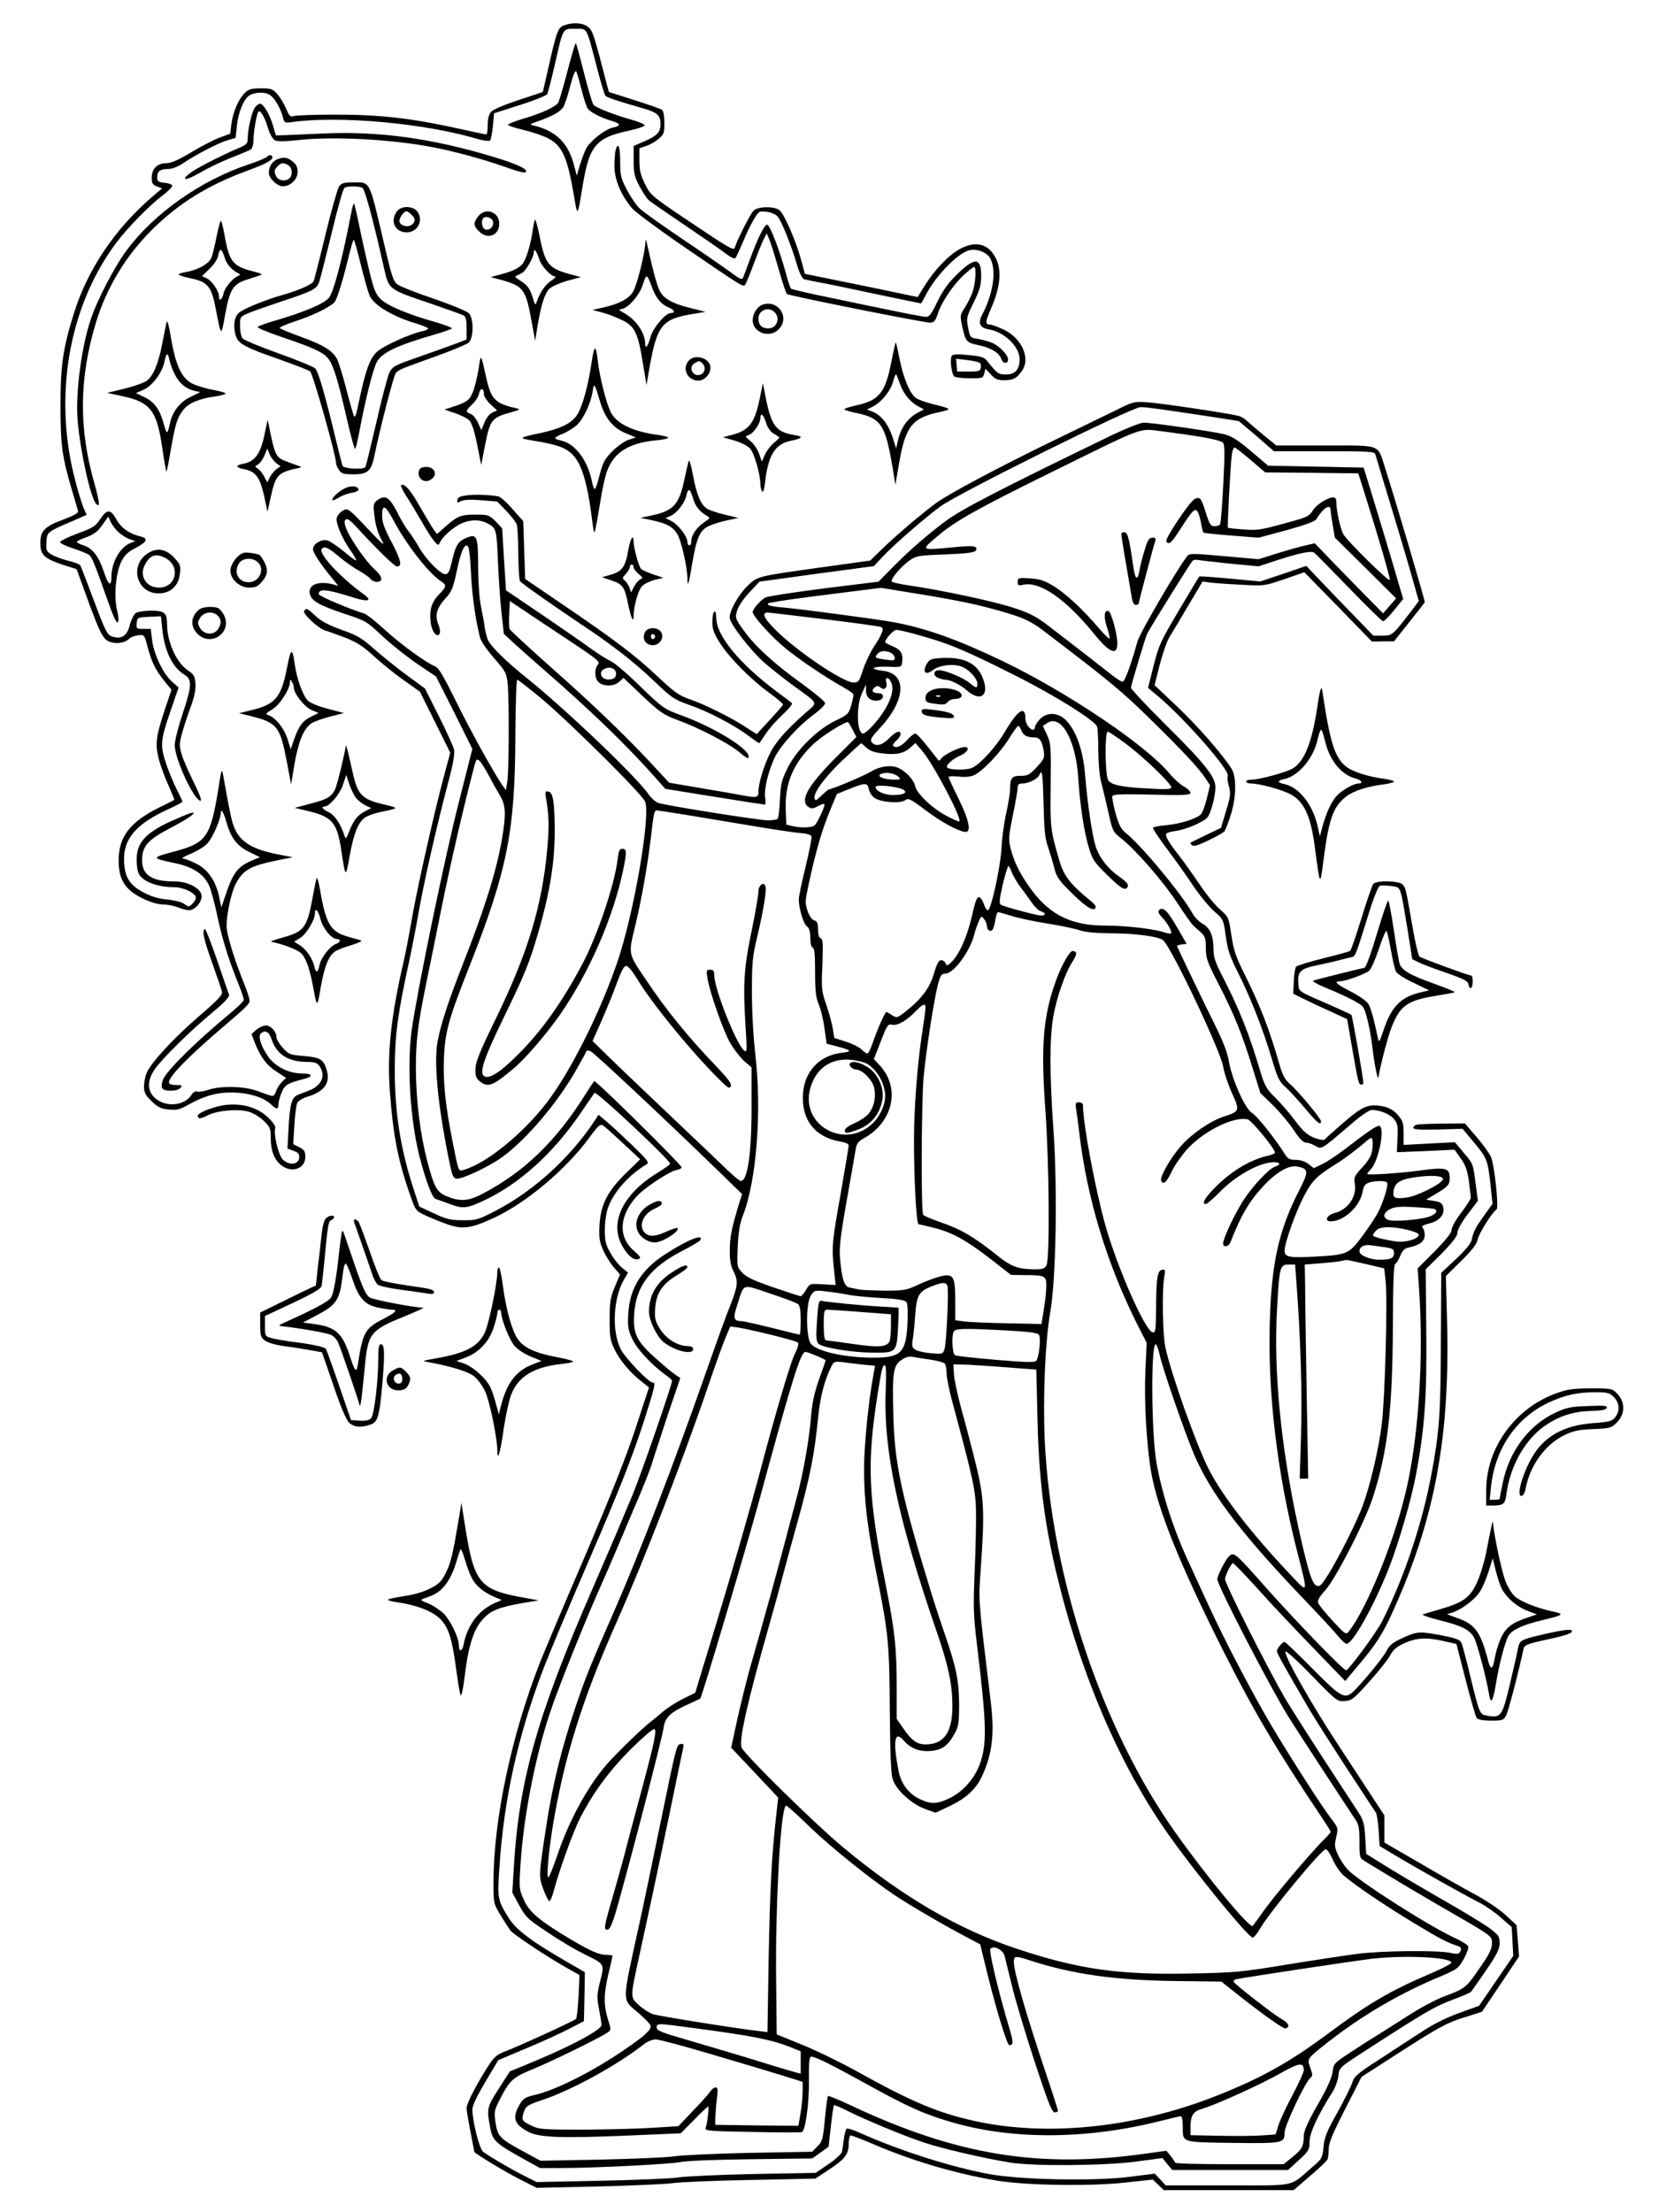 <?xml version="1.0" standalone="no"?>
<!DOCTYPE svg PUBLIC "-//W3C//DTD SVG 20010904//EN"
 "http://www.w3.org/TR/2001/REC-SVG-20010904/DTD/svg10.dtd">
<svg version="1.0" xmlns="http://www.w3.org/2000/svg"
 width="864pt" height="1152pt" viewBox="0 0 864 1152"
 preserveAspectRatio="xMidYMid meet">

<g transform="translate(0,1152) scale(0.1,-0.1)"
fill="#000000" stroke="none">
<path d="M2938 11388 c-32 -11 -39 -30 -83 -225 l-28 -122 -126 -42 c-73 -24
-133 -49 -143 -61 -12 -13 -18 -37 -18 -69 0 -27 -3 -49 -7 -49 -4 0 -77 15
-162 34 -233 51 -395 69 -621 69 -107 0 -205 -3 -218 -7 -19 -6 -25 -2 -41 36
-10 24 -30 58 -45 76 -26 29 -32 32 -87 32 -51 0 -64 -4 -85 -25 -33 -33 -60
-97 -69 -160 l-6 -51 -59 -22 c-33 -13 -100 -48 -149 -78 -64 -38 -101 -54
-126 -54 -46 0 -75 -29 -75 -75 0 -29 5 -37 27 -46 l27 -10 -55 -47 c-190
-164 -332 -375 -402 -597 -59 -187 -72 -276 -72 -485 0 -208 8 -268 61 -447
15 -49 28 -95 30 -103 4 -11 -17 -23 -72 -44 -102 -37 -124 -60 -124 -125 0
-61 21 -80 120 -113 l69 -22 51 -140 c72 -199 88 -229 127 -240 36 -10 75 -3
96 18 8 8 29 16 47 18 32 3 32 3 49 -62 21 -79 42 -121 89 -179 l35 -43 -31
-92 c-50 -150 -55 -188 -36 -265 9 -36 32 -99 51 -140 18 -41 32 -75 31 -76
-2 -2 -36 -19 -77 -39 -154 -76 -214 -154 -213 -278 0 -98 33 -151 122 -195
42 -21 80 -32 108 -33 23 0 59 -7 79 -15 19 -8 45 -15 57 -15 30 0 66 40 66
73 0 39 -69 77 -141 77 -118 0 -169 33 -169 110 0 73 29 106 143 166 103 53
156 93 107 79 -14 -4 -61 -24 -105 -44 -140 -65 -182 -120 -172 -224 3 -40 10
-55 32 -73 34 -27 97 -44 161 -44 50 0 114 -31 114 -55 0 -14 -27 -45 -38 -45
-4 0 -15 7 -26 15 -10 8 -49 17 -86 21 -47 4 -84 16 -125 38 -73 39 -98 82
-99 170 -2 110 66 187 228 261 42 19 76 37 76 40 0 3 -13 32 -30 65 -16 32
-42 94 -56 136 -31 94 -29 119 27 280 l39 114 -35 31 c-45 40 -94 142 -103
216 l-7 58 -38 0 c-36 0 -38 1 -35 30 3 29 4 30 64 33 l62 3 7 -67 c12 -115
54 -201 115 -237 41 -25 40 -59 -10 -207 -22 -66 -40 -138 -40 -160 0 -72 101
-290 135 -290 7 0 -7 38 -36 96 -26 53 -55 118 -63 146 -13 45 -13 56 4 116
10 37 31 98 45 136 17 47 25 84 23 115 -3 40 -7 48 -42 72 -57 38 -106 148
-106 237 0 61 -13 72 -83 72 -35 0 -71 -6 -81 -13 -9 -7 -23 -35 -30 -62 -14
-57 -45 -76 -93 -59 -25 8 -35 29 -93 184 -36 96 -68 180 -72 186 -4 6 -32 17
-63 24 -30 7 -69 22 -86 32 -28 17 -30 22 -27 66 3 52 1 51 141 111 l68 30
-16 37 c-8 20 -27 79 -40 130 -120 439 -40 915 210 1249 60 80 172 194 240
246 31 23 54 47 52 53 -2 6 -20 12 -40 14 -36 3 -42 10 -37 42 3 21 20 30 57
30 19 0 50 12 75 29 66 45 188 108 234 121 l41 12 7 65 c7 65 32 129 59 152
26 21 84 25 112 7 26 -17 57 -71 69 -119 6 -26 10 -28 44 -23 247 35 693 -5
974 -89 29 -8 56 -11 60 -7 5 5 11 39 15 75 l6 67 134 43 c74 23 138 49 143
57 4 8 22 77 39 152 45 197 40 188 106 188 66 0 57 14 111 -191 20 -79 41
-149 46 -156 8 -11 54 -26 200 -68 70 -20 88 -36 88 -79 0 -44 -15 -61 -82
-91 l-58 -25 0 -76 c0 -66 4 -84 31 -135 17 -32 39 -64 48 -72 9 -8 95 -67
191 -132 96 -65 192 -131 213 -148 22 -17 42 -26 47 -21 4 5 21 42 38 81 16
40 42 94 57 119 27 45 28 46 69 41 24 -3 48 -14 57 -26 20 -24 71 -151 99
-248 14 -46 28 -74 38 -77 10 -3 53 -12 97 -20 44 -8 176 -36 294 -61 118 -25
216 -45 217 -45 2 0 13 19 25 43 51 100 166 218 227 234 43 10 98 -13 113 -50
28 -66 10 -179 -47 -288 -22 -43 -11 -66 36 -74 81 -14 160 -90 160 -156 0
-53 -23 -79 -71 -79 -40 0 -45 4 -97 69 -16 21 -31 26 -98 32 -57 6 -81 5 -87
-4 -12 -18 -1 -98 14 -108 8 -5 44 -9 81 -9 64 0 68 1 74 25 l6 25 28 -30 c23
-25 36 -30 72 -30 46 1 64 10 91 50 45 65 -2 169 -96 214 -31 14 -63 26 -71
26 -26 0 -25 14 5 83 58 132 59 230 3 296 -38 46 -97 51 -164 15 -60 -33 -134
-110 -185 -193 l-36 -58 -157 33 c-86 18 -218 45 -293 60 l-137 28 -22 80
c-24 87 -80 219 -107 248 -22 25 -114 25 -139 1 -17 -18 -87 -156 -97 -192 -4
-18 -29 -4 -221 125 -212 142 -217 146 -246 204 -24 48 -30 72 -30 124 l0 64
35 12 c20 6 49 23 65 37 27 22 30 31 30 83 0 34 -5 62 -12 68 -7 5 -72 28
-145 51 l-132 42 -10 37 c-69 266 -74 283 -99 302 -27 22 -79 25 -124 8z
m2165 -1758 c5 -4 7 -16 5 -26 -3 -16 -13 -19 -63 -19 l-60 0 -3 34 -3 33 58
-7 c32 -4 62 -10 66 -15z"/>
<path d="M2956 11152 c-21 -81 -43 -155 -48 -165 -11 -22 -86 -57 -186 -86
-39 -12 -73 -25 -76 -30 -3 -4 31 -16 74 -26 44 -10 104 -30 132 -44 73 -37
100 -93 132 -271 25 -148 22 -149 51 26 34 205 69 247 238 283 44 9 82 22 84
27 2 6 -25 18 -59 28 -89 24 -195 65 -207 80 -6 7 -28 81 -49 164 -21 83 -40
154 -43 157 -3 2 -22 -62 -43 -143z m73 -101 c12 -46 26 -90 33 -98 15 -19 72
-48 125 -63 47 -14 48 -25 3 -35 -40 -9 -116 -69 -137 -108 -9 -18 -24 -57
-33 -87 l-16 -55 -13 49 c-29 118 -92 182 -206 211 -30 7 -30 7 21 25 73 26
112 48 128 73 7 12 24 62 36 110 14 54 26 83 31 75 4 -7 17 -51 28 -97z"/>
<path d="M1326 10958 c-16 -26 -36 -114 -36 -159 0 -26 -6 -33 -47 -50 -101
-43 -229 -110 -257 -133 -49 -41 -14 -36 64 9 41 24 113 58 160 76 47 18 91
37 98 42 6 5 12 26 12 47 0 42 17 140 26 149 10 10 34 -32 50 -87 9 -30 24
-56 35 -62 13 -8 52 -7 127 1 184 20 494 3 708 -40 98 -19 252 -61 340 -92
114 -40 134 -44 134 -30 0 15 -61 41 -170 74 -320 97 -600 135 -885 122 -88
-4 -180 -8 -204 -9 l-44 -1 -14 47 c-17 61 -51 118 -69 118 -7 0 -20 -10 -28
-22z"/>
<path d="M3206 10738 c-3 -13 -6 -50 -6 -84 0 -69 34 -151 93 -220 19 -21 143
-113 276 -204 294 -201 300 -205 311 -194 4 5 25 54 45 109 21 55 44 114 53
130 l15 30 14 -34 c8 -19 30 -89 49 -155 19 -67 38 -124 42 -127 10 -9 711
-149 744 -149 23 0 29 7 43 49 20 61 84 154 139 203 22 20 44 37 49 38 13 0 8
-86 -8 -131 -9 -24 -27 -61 -41 -82 -24 -37 -25 -41 -13 -95 18 -82 21 -86 87
-100 63 -13 107 -40 117 -72 8 -25 35 -26 35 -2 0 24 -46 71 -84 87 -17 7 -50
16 -72 20 -41 6 -42 7 -52 58 -10 50 -9 55 29 132 31 64 39 91 39 136 0 100
-33 102 -129 7 -44 -43 -72 -83 -99 -139 -29 -61 -42 -79 -58 -79 -12 0 -77
12 -145 26 -68 14 -220 45 -338 70 -118 24 -218 47 -222 51 -4 5 -16 42 -27
83 -33 121 -83 250 -97 250 -14 0 -49 -70 -89 -180 -15 -41 -31 -83 -35 -93
-6 -17 -14 -13 -71 29 -36 26 -148 104 -250 172 -102 69 -199 138 -217 155
-18 16 -48 60 -68 98 -32 61 -35 75 -35 148 0 78 -11 105 -24 59z"/>
<path d="M1393 10705 c-7 -7 -49 -25 -95 -40 -250 -83 -494 -254 -638 -448
-63 -84 -155 -261 -188 -362 -48 -143 -79 -381 -68 -520 13 -161 67 -408 97
-439 21 -23 18 10 -10 109 -82 287 -79 547 10 840 56 180 154 342 288 476 140
140 295 235 496 309 110 40 147 62 130 79 -6 6 -15 4 -22 -4z"/>
<path d="M1443 10690 c-25 -10 -43 -39 -43 -70 0 -28 43 -70 73 -70 40 0 77
36 77 75 0 24 -7 39 -26 54 -29 23 -46 25 -81 11z m58 -30 c21 -12 25 -50 7
-68 -18 -18 -56 -14 -68 7 -14 27 -13 37 6 55 18 19 28 20 55 6z"/>
<path d="M1765 10547 c-8 -13 -40 -125 -70 -249 -30 -125 -58 -233 -61 -241
-6 -17 -73 -47 -156 -71 -96 -27 -214 -75 -236 -97 -24 -22 -29 -78 -12 -123
14 -37 53 -58 221 -116 81 -29 155 -57 164 -64 14 -10 135 -437 135 -476 0 -9
7 -26 16 -38 13 -19 24 -22 75 -22 74 0 93 17 109 97 29 142 100 416 111 430
16 18 21 20 213 89 81 29 157 61 167 70 26 23 27 123 2 152 -11 11 -87 43
-183 76 -91 31 -176 64 -190 75 -22 16 -31 45 -71 217 -78 332 -69 314 -159
314 -51 0 -62 -3 -75 -23z m123 -6 c13 -8 60 -184 111 -413 27 -118 21 -113
241 -188 85 -29 163 -57 173 -62 13 -7 17 -22 17 -67 l0 -59 -52 -20 c-29 -11
-116 -42 -193 -69 -131 -46 -141 -51 -157 -83 -9 -19 -40 -136 -68 -260 -29
-124 -54 -228 -57 -232 -8 -15 -113 -9 -119 6 -3 8 -18 67 -34 133 -54 227
-92 358 -108 374 -9 9 -96 45 -192 79 -96 34 -181 70 -187 78 -7 9 -13 38 -13
64 0 48 1 49 43 67 23 10 101 37 172 61 161 53 183 64 196 98 6 15 35 131 66
257 30 127 60 233 67 237 15 10 78 10 94 -1z"/>
<path d="M1835 10439 c-3 -13 -12 -58 -20 -99 -41 -204 -80 -344 -102 -371
-26 -31 -131 -75 -278 -118 -50 -14 -92 -30 -93 -34 -2 -5 55 -28 125 -52 166
-56 217 -80 242 -112 27 -33 51 -111 98 -317 21 -91 40 -160 44 -153 3 7 14
53 23 102 30 158 68 309 87 347 27 52 102 88 309 148 41 12 78 25 83 29 4 4
-37 20 -90 35 -141 40 -243 83 -280 118 -27 27 -36 48 -62 157 -16 69 -40 173
-51 231 -12 58 -24 107 -25 109 -2 2 -7 -7 -10 -20z m45 -301 c18 -73 39 -145
46 -160 26 -51 123 -108 246 -144 32 -10 58 -21 58 -25 0 -4 -14 -11 -32 -14
-67 -15 -205 -78 -236 -108 -35 -34 -57 -93 -87 -232 -20 -97 -24 -109 -31
-103 -3 3 -20 64 -39 136 -18 72 -41 144 -49 161 -24 45 -70 74 -186 116 -58
21 -109 42 -113 46 -5 3 29 19 75 34 98 32 186 75 211 102 9 11 33 82 53 159
39 155 42 164 47 164 3 0 19 -60 37 -132z"/>
<path d="M2066 10418 c-36 -51 -8 -108 52 -108 55 0 88 59 58 105 -22 34 -87
36 -110 3z m76 -15 c22 -20 23 -36 3 -53 -21 -17 -65 -4 -65 19 0 18 24 51 37
51 4 0 15 -7 25 -17z"/>
<path d="M2491 10394 c-27 -34 -26 -50 4 -79 44 -45 105 -21 105 40 0 62 -71
87 -109 39z m77 -30 c4 -25 -20 -47 -42 -38 -16 6 -22 45 -9 58 14 14 48 1 51
-20z"/>
<path d="M2776 10332 c-11 -83 -36 -166 -57 -189 -23 -23 -50 -36 -119 -54
l-45 -12 60 -16 c111 -31 124 -50 153 -212 l19 -104 12 75 c19 113 38 174 63
197 13 12 55 30 93 41 l70 19 -45 12 c-122 32 -140 52 -169 197 -9 46 -20 86
-23 89 -3 3 -8 -16 -12 -43z m33 -164 c12 -36 61 -88 83 -88 6 0 -4 -10 -23
-23 -31 -21 -58 -61 -75 -112 -5 -16 -9 -12 -19 23 -15 50 -29 69 -69 93 -27
17 -28 19 -10 26 10 4 24 12 31 18 22 22 53 80 53 100 0 27 15 8 29 -37z"/>
<path d="M1128 10288 c-9 -46 -21 -95 -27 -110 -12 -31 -70 -64 -130 -74 -23
-4 -41 -10 -41 -13 0 -4 28 -13 61 -20 91 -18 111 -43 133 -161 27 -143 28
-144 47 -37 25 140 41 167 115 191 32 11 66 21 74 24 8 3 -7 11 -35 17 -113
28 -131 50 -156 193 -7 39 -15 72 -19 72 -3 0 -13 -37 -22 -82z m41 -107 c10
-36 39 -69 74 -85 9 -4 8 -8 -3 -13 -30 -13 -70 -62 -76 -92 -7 -33 -24 -43
-24 -13 0 27 -37 81 -64 93 l-24 11 39 38 c22 21 42 50 45 68 9 43 18 40 33
-7z"/>
<path d="M3361 10257 c-2 -57 -44 -223 -64 -256 -22 -37 -73 -64 -158 -83
l-54 -12 50 -13 c28 -7 74 -25 103 -39 67 -31 85 -67 110 -225 l19 -114 12 70
c41 240 65 272 223 299 l73 12 -75 19 c-97 23 -145 50 -165 92 -15 30 -37 114
-63 233 -7 34 -10 38 -11 17z m33 -229 c22 -60 48 -92 86 -108 33 -13 40 -30
13 -30 -26 0 -91 -76 -104 -122 -15 -53 -29 -70 -29 -37 -1 58 -50 128 -115
162 -20 11 -24 16 -13 17 35 0 97 69 115 126 19 60 22 60 47 -8z"/>
<path d="M3970 9933 c-26 -9 -50 -47 -50 -80 0 -65 87 -97 135 -48 62 61 -3
158 -85 128z m64 -39 c32 -31 11 -84 -32 -84 -35 0 -52 17 -52 52 0 43 53 64
84 32z"/>
<path d="M867 9840 c-3 -14 -13 -63 -22 -110 -20 -103 -47 -169 -81 -193 -14
-10 -66 -29 -116 -41 l-90 -22 80 -17 c147 -32 180 -76 208 -276 10 -66 19
-119 21 -117 2 2 13 55 23 117 24 135 32 162 65 205 27 35 84 59 168 70 26 4
49 10 52 14 2 4 -25 12 -61 19 -37 6 -86 21 -110 32 -57 28 -88 92 -113 236
-12 74 -20 100 -24 83z m43 -269 c23 -47 60 -77 102 -86 l31 -7 -51 -25 c-55
-26 -94 -76 -107 -138 -13 -59 -17 -59 -31 -6 -21 77 -48 116 -100 142 l-46
22 41 18 c44 20 95 87 107 143 10 50 18 53 26 13 4 -20 17 -55 28 -76z"/>
<path d="M4642 9634 c-32 -159 -62 -197 -178 -224 -33 -7 -62 -16 -66 -20 -5
-3 20 -12 54 -19 139 -28 159 -59 199 -301 l12 -75 19 110 c33 194 68 239 210
269 68 15 66 17 -32 41 -36 9 -75 23 -88 31 -32 21 -66 101 -87 204 -9 47 -18
86 -20 88 -1 1 -12 -46 -23 -104z m49 -123 c16 -44 54 -88 91 -107 l30 -16
-28 -15 c-57 -29 -93 -79 -109 -153 l-8 -35 -13 41 c-24 82 -63 133 -114 152
l-25 9 31 16 c46 24 93 82 106 133 10 34 14 41 19 27 4 -10 13 -33 20 -52z"/>
<path d="M3081 9633 c-18 -123 -48 -232 -76 -274 -29 -44 -84 -71 -190 -94
-116 -24 -118 -27 -35 -40 113 -19 156 -33 191 -62 57 -48 88 -149 115 -368 7
-53 8 -57 15 -30 4 17 15 80 25 140 9 61 25 134 36 163 36 97 114 146 256 159
34 3 62 9 62 14 0 4 -24 10 -52 14 -132 17 -218 59 -248 120 -23 48 -56 177
-66 260 -10 93 -19 93 -33 -2z m45 -207 c25 -84 68 -136 133 -162 l53 -22 -38
-12 c-21 -7 -59 -34 -84 -59 -39 -39 -50 -59 -65 -116 -26 -99 -29 -102 -43
-38 -24 111 -89 195 -164 210 -38 8 -35 15 15 35 23 10 55 30 71 44 35 33 73
114 82 174 8 50 10 47 40 -54z"/>
<path d="M2492 9596 c-7 -43 -21 -98 -31 -121 -16 -37 -26 -45 -75 -64 -31
-11 -62 -21 -69 -22 -7 0 15 -9 49 -19 33 -11 69 -29 80 -41 11 -13 27 -60 39
-125 l21 -105 21 107 c25 126 35 139 124 164 60 17 62 18 34 25 -104 23 -127
46 -151 150 -31 141 -29 137 -42 51z m28 -128 c0 -11 15 -35 34 -53 l35 -32
-26 -12 c-14 -7 -31 -28 -40 -51 l-16 -40 -18 39 c-9 21 -27 42 -38 46 -28 9
-27 16 9 50 16 15 32 41 35 56 7 32 25 30 25 -3z"/>
<path d="M3587 9642 c-37 -41 -7 -104 50 -104 31 0 63 33 63 67 0 49 -79 75
-113 37z m71 -14 c18 -18 15 -46 -6 -57 -39 -21 -73 36 -34 58 22 13 26 13 40
-1z"/>
<path d="M3961 9465 c-29 -147 -56 -185 -147 -209 l-49 -13 59 -17 c32 -9 68
-27 81 -40 22 -22 55 -134 55 -188 0 -13 4 -29 9 -37 5 -8 11 7 15 45 17 145
52 202 136 219 59 12 66 22 20 29 -96 15 -122 47 -150 185 l-17 86 -12 -60z
m28 -145 c7 -24 22 -47 39 -57 15 -9 29 -18 31 -20 2 -1 -11 -15 -29 -30 -18
-15 -39 -43 -47 -62 l-15 -35 -14 39 c-7 22 -27 52 -44 67 -31 25 -31 26 -10
33 24 8 60 60 60 88 0 31 17 18 29 -23z"/>
<path d="M5800 9378 c-58 -28 -199 -97 -315 -153 -284 -138 -549 -279 -612
-326 -81 -61 -191 -154 -270 -229 l-71 -69 -259 -36 c-333 -47 -327 -45 -381
-97 -45 -44 -92 -126 -92 -164 0 -31 109 -172 182 -236 35 -30 101 -83 148
-117 138 -101 131 -85 64 -144 -103 -92 -155 -151 -185 -212 -32 -66 -59 -154
-59 -197 0 -32 -9 -34 -87 -19 -26 5 -122 22 -213 37 l-165 28 -65 70 c-138
151 -324 331 -538 520 -123 109 -226 204 -228 211 -3 6 -4 42 -2 79 l3 66 71
-47 c39 -27 146 -97 237 -158 148 -98 164 -111 151 -126 -20 -22 -18 -73 4
-92 26 -23 81 -22 107 3 l22 20 100 -95 c91 -85 109 -98 183 -125 112 -41 267
-122 319 -166 23 -20 44 -34 47 -32 32 32 -166 158 -356 226 -81 30 -90 36
-205 147 -66 65 -135 124 -154 132 -18 8 -61 35 -95 59 -33 25 -149 105 -256
178 l-195 132 -10 161 -10 162 -34 36 c-33 33 -38 35 -104 35 -77 0 -93 -6
-157 -62 l-44 -39 -16 21 c-9 12 -40 64 -70 116 -50 90 -84 129 -101 118 -4
-2 7 -26 24 -53 18 -27 54 -87 80 -132 56 -98 88 -139 94 -122 9 26 49 67 92
94 55 35 120 39 168 9 38 -22 40 -33 47 -210 3 -69 10 -178 17 -243 l13 -118
51 -47 c28 -26 100 -90 160 -142 239 -208 425 -387 575 -556 l55 -62 255 -41
c140 -23 259 -41 263 -41 4 0 5 15 2 34 -8 41 16 141 50 212 31 63 123 164
204 224 34 25 60 51 58 59 -1 8 -54 52 -117 98 -149 107 -248 198 -306 279
-46 64 -46 66 -35 105 7 22 34 63 64 94 l52 56 298 41 298 40 47 50 c58 62
217 200 300 261 94 69 998 517 1042 517 33 0 122 -13 399 -55 l113 -18 92 -78
91 -79 261 0 c241 0 262 -1 267 -17 3 -10 43 -144 90 -298 47 -154 96 -322
110 -373 l26 -92 -36 -48 c-100 -130 -101 -132 -153 -132 l-48 0 -175 181
-174 182 -120 -41 -120 -40 -158 15 c-86 8 -158 13 -159 11 -2 -1 -49 -81
-106 -176 -94 -159 -105 -181 -132 -288 l-29 -116 43 -36 c140 -115 388 -397
372 -423 -3 -6 -1 -30 6 -53 10 -38 9 -52 -15 -130 l-26 -87 -77 -37 c-42 -20
-79 -38 -81 -40 -3 -1 0 -7 6 -13 8 -8 31 -2 85 24 40 19 79 41 85 48 6 8 21
48 34 89 28 92 29 194 3 237 -50 78 -179 225 -284 324 l-117 111 27 107 c15
58 38 124 52 146 14 22 58 96 98 164 l73 123 43 -6 c23 -3 95 -8 160 -11 118
-7 120 -6 223 29 l104 36 176 -180 176 -181 57 1 58 0 80 101 c44 55 80 101
80 103 0 16 -151 526 -207 701 -40 124 -15 115 -311 115 l-255 0 -66 54 c-36
30 -75 63 -87 74 -11 11 -29 22 -40 25 -37 12 -410 68 -479 72 -68 5 -73 4
-175 -47z m-2592 -1371 c-2 -16 -11 -23 -32 -25 -46 -6 -65 42 -23 57 30 12
59 -5 55 -32z"/>
<path d="M1376 9250 c-21 -96 -50 -134 -109 -145 -43 -8 -41 -20 7 -29 57 -11
80 -42 101 -136 l18 -85 17 76 c25 116 37 129 145 152 15 3 16 5 5 9 -8 3 -36
13 -63 23 -56 20 -63 31 -86 137 l-17 82 -18 -84z m64 -143 l21 -15 -20 -14
c-11 -8 -27 -27 -35 -42 l-14 -28 -16 30 c-9 17 -24 36 -33 42 -17 9 -17 11 0
21 11 6 26 27 34 47 l15 36 13 -31 c7 -17 23 -37 35 -46z"/>
<path d="M5795 9256 c-579 -280 -788 -388 -871 -450 -97 -73 -182 -147 -263
-228 l-86 -87 -283 -35 c-156 -20 -293 -41 -305 -47 -26 -14 -66 -59 -67 -76
0 -21 97 -129 172 -190 76 -62 206 -149 295 -199 29 -16 54 -33 57 -39 2 -5
-3 -31 -11 -58 -13 -44 -18 -49 -78 -78 -96 -45 -205 -152 -252 -246 -33 -66
-37 -85 -41 -166 -2 -51 -8 -96 -12 -101 -5 -5 -28 -8 -52 -8 -55 2 -536 78
-570 91 -14 5 -36 25 -49 43 -63 92 -432 444 -639 610 -99 79 -181 159 -198
193 -5 11 -13 40 -17 65 -3 25 -13 77 -21 117 -8 41 -14 130 -14 206 0 153 -6
169 -59 147 -45 -18 -58 -39 -76 -118 -14 -59 -20 -72 -36 -72 -25 0 -99 75
-135 137 -15 27 -39 64 -54 83 -15 19 -40 60 -55 90 -33 67 -53 90 -75 90 -10
0 -27 -8 -38 -17 -18 -16 -19 -24 -11 -87 5 -42 19 -87 35 -115 22 -40 12 -32
-74 59 -98 104 -100 105 -126 91 -15 -8 -29 -25 -32 -37 -7 -27 27 -108 72
-171 18 -26 31 -49 29 -51 -2 -3 -32 19 -65 47 -34 28 -73 54 -86 57 -30 8
-74 -19 -74 -45 0 -19 37 -76 99 -151 l33 -41 -28 8 c-78 20 -132 -3 -120 -51
9 -36 51 -59 182 -103 108 -35 114 -39 195 -115 46 -43 128 -108 182 -145 l98
-66 95 -188 94 -189 -69 -272 c-74 -289 -219 -991 -247 -1193 -25 -185 -8
-462 40 -655 33 -128 67 -218 84 -223 9 -3 43 -15 75 -27 66 -25 88 -23 168
14 191 87 372 250 520 470 34 50 64 93 65 95 9 11 394 -350 394 -369 0 -4 -28
-24 -62 -45 -185 -112 -258 -264 -185 -387 30 -51 59 -73 84 -64 13 5 7 14
-24 41 -84 72 -80 179 10 282 38 44 171 132 209 140 16 3 28 9 28 14 0 13
-441 449 -455 449 -1 0 -22 -30 -45 -67 -154 -246 -320 -406 -536 -519 -74
-39 -116 -42 -184 -15 -55 22 -69 47 -105 186 -37 141 -57 307 -59 470 -1 151
10 242 55 460 16 77 49 239 73 360 52 258 121 556 177 768 9 33 12 37 25 26 9
-7 31 -42 50 -78 19 -36 46 -84 59 -106 29 -48 31 -95 10 -221 -30 -173 -91
-367 -208 -664 -73 -187 -109 -297 -127 -388 -21 -106 -3 -314 54 -602 20
-101 25 -115 44 -118 27 -4 171 64 237 112 125 91 285 278 384 451 28 49 52
93 54 99 2 7 10 7 24 1 20 -10 363 -331 647 -606 l141 -137 -14 -43 c-41 -136
-50 -181 -50 -247 -1 -55 4 -83 20 -114 25 -50 22 -76 -21 -184 -18 -44 -72
-194 -121 -334 -168 -480 -344 -937 -474 -1235 -132 -301 -155 -358 -208 -515
-71 -209 -120 -407 -151 -613 -41 -267 -41 -267 -16 -336 13 -33 26 -61 31
-61 5 0 13 19 20 43 30 114 101 310 137 383 68 135 154 252 270 368 61 60 114
106 120 102 13 -8 3 -59 -68 -324 -34 -125 -75 -279 -91 -342 -17 -63 -46
-168 -65 -232 -39 -134 -41 -151 -18 -146 12 2 28 42 56 143 95 343 225 850
234 907 7 55 36 82 132 125 31 14 58 27 59 28 8 5 238 779 308 1035 172 633
215 770 240 770 13 0 105 -39 105 -44 0 -2 -15 -46 -34 -98 -23 -65 -36 -122
-41 -184 -10 -127 -40 -300 -76 -434 -17 -63 -46 -173 -65 -245 -37 -139 -99
-366 -169 -610 -24 -82 -57 -217 -75 -298 l-32 -148 123 -130 122 -130 -12
-107 c-22 -200 -31 -367 -38 -740 l-6 -374 -41 5 c-117 13 -523 78 -554 88
-19 6 -52 27 -74 47 -46 41 -46 38 -3 237 13 61 42 193 64 295 22 102 68 320
102 485 34 165 64 311 67 323 4 19 1 23 -13 20 -22 -4 -21 -1 -115 -458 -38
-184 -84 -407 -104 -495 -88 -400 -87 -374 -6 -443 36 -31 67 -62 68 -70 5
-20 -23 -48 -123 -117 -174 -121 -375 -222 -487 -246 -39 -9 -54 -18 -68 -42
-45 -74 -35 -109 45 -150 55 -28 172 -32 512 -18 l278 12 69 69 c37 39 71 70
74 70 6 0 -4 -88 -13 -111 -6 -15 18 -17 242 -21 136 -3 253 -3 259 -1 19 7
39 153 37 276 -1 90 2 117 12 117 22 0 95 -36 300 -149 206 -114 296 -154 445
-196 316 -89 695 -85 1073 10 54 14 102 25 107 25 6 0 10 -24 10 -52 0 -87
-12 -83 260 -87 264 -3 270 -2 270 54 0 35 107 262 134 284 13 11 13 17 0 53
-17 49 -18 47 90 132 175 137 358 245 560 332 117 49 120 52 149 102 16 29 27
59 23 67 -3 8 -35 28 -71 44 -133 61 -498 294 -556 355 -16 17 -39 51 -50 76
-19 39 -20 51 -10 93 11 47 10 49 -25 95 -50 65 -200 299 -304 472 -101 169
-253 459 -339 647 -33 72 -76 166 -96 209 -80 170 -141 356 -171 521 -28 152
-31 623 -5 623 4 0 14 -26 21 -57 15 -70 128 -396 177 -513 84 -198 234 -399
537 -719 130 -136 190 -201 221 -238 15 -18 32 -33 38 -33 32 0 141 195 218
388 52 132 119 360 145 500 44 238 56 404 52 749 l-3 313 83 82 c58 60 82 91
82 108 0 15 22 55 53 96 l54 71 -13 97 c-12 94 -13 98 -60 152 l-47 56 -134
-7 -133 -7 0 61 c0 53 -4 64 -30 95 -21 24 -44 37 -74 44 -77 16 -107 4 -208
-83 -51 -44 -96 -84 -99 -89 -4 -5 -28 -1 -54 9 -37 15 -57 32 -100 89 -29 39
-76 93 -104 121 -45 43 -54 60 -77 135 -58 196 -111 329 -200 501 -33 63 -44
97 -44 130 0 74 -16 115 -56 138 -19 11 -43 35 -52 52 -55 101 -271 361 -353
425 -20 15 -33 42 -49 98 -12 43 -19 83 -17 90 4 10 50 12 206 8 169 -4 201
-2 201 9 0 8 -15 23 -34 33 -18 10 -53 41 -77 70 -123 147 -527 419 -864 582
-234 112 -394 170 -565 203 -72 14 -491 70 -586 78 -41 3 -74 10 -74 14 0 5 1
9 3 9 2 0 28 4 58 10 30 5 160 23 290 39 l237 30 153 -25 c220 -35 349 -61
469 -96 117 -33 157 -52 221 -100 357 -272 406 -312 569 -472 160 -157 244
-247 276 -296 l26 -39 -17 -70 c-9 -38 -24 -76 -33 -84 -29 -23 -106 -47 -176
-54 -37 -3 -69 -9 -71 -13 -3 -4 30 -54 73 -111 43 -57 105 -144 137 -193 33
-49 82 -108 108 -131 48 -42 49 -43 61 -131 10 -73 22 -107 66 -194 64 -127
129 -293 174 -445 29 -98 39 -118 70 -145 20 -18 66 -68 102 -111 63 -75 84
-93 84 -68 0 14 -122 161 -164 196 -25 22 -37 45 -55 108 -49 173 -101 305
-178 459 -47 94 -58 126 -70 206 -14 94 -15 95 -59 134 -25 21 -73 80 -106
130 -34 50 -82 118 -108 151 -55 71 -73 102 -66 114 3 4 25 11 50 14 52 7 145
47 164 70 18 21 42 112 42 158 0 54 -58 126 -264 330 -97 96 -176 181 -176
188 0 11 76 265 84 280 26 49 231 378 238 382 6 4 18 5 27 3 9 -2 84 -10 166
-19 l150 -14 85 28 c119 39 186 54 202 44 8 -4 89 -87 182 -183 93 -96 173
-175 179 -175 6 0 32 26 58 58 l47 58 -20 67 c-28 98 -113 380 -152 507 l-34
110 -249 5 -249 5 -89 76 c-70 59 -101 78 -140 88 -69 16 -382 61 -419 60 -17
0 -89 -29 -161 -63z m460 -11 c55 -9 106 -22 113 -29 11 -10 11 -52 3 -215 -6
-112 -13 -207 -17 -212 -3 -5 -16 -9 -29 -9 -20 0 -26 9 -45 70 -24 77 -31 86
-59 71 -27 -15 -155 -207 -147 -220 14 -21 26 -10 76 68 63 98 75 109 89 83 6
-11 13 -38 17 -61 4 -23 9 -43 13 -45 3 -2 69 -9 146 -15 l140 -11 145 39 c91
25 149 46 155 57 37 60 75 84 75 47 0 -9 5 -45 11 -80 l11 -63 160 -158 159
-158 -34 -39 -34 -39 -64 65 c-35 35 -115 117 -178 182 l-114 118 -51 -12
c-28 -6 -94 -25 -146 -41 l-95 -30 -180 16 c-171 15 -181 15 -193 -1 -61 -81
-245 -398 -258 -443 -36 -128 -66 -210 -78 -210 -7 0 -39 21 -72 48 -57 45
-150 117 -316 245 -64 48 -96 65 -183 93 -105 34 -368 90 -538 115 -48 7 -90
16 -93 21 -8 12 53 83 95 111 33 23 49 25 185 30 107 4 151 10 157 19 16 25
-9 29 -117 18 -173 -16 -171 -18 -79 60 90 77 214 146 605 338 481 237 438
221 563 206 56 -7 147 -20 202 -29z m258 -120 l76 -65 243 -2 242 -3 33 -105
c76 -240 134 -441 131 -450 -4 -12 -226 206 -243 240 -15 30 -35 120 -35 160
0 20 -5 30 -15 30 -30 0 -90 -38 -108 -68 -13 -23 -30 -34 -70 -46 -202 -57
-211 -59 -290 -53 -43 3 -80 7 -82 9 -4 4 14 346 21 386 3 17 9 32 13 32 4 0
42 -29 84 -65z m-4469 -305 c70 -134 187 -284 254 -328 29 -19 28 -27 -13 -69
-38 -39 -50 -82 -42 -145 6 -48 33 -81 46 -59 5 8 3 27 -6 48 -19 48 -9 87 37
137 33 36 40 53 60 148 22 105 43 146 59 119 5 -7 11 -68 14 -136 5 -113 24
-247 47 -335 5 -20 37 -66 73 -107 60 -69 65 -77 71 -134 8 -80 7 -451 -2
-509 l-7 -45 -18 25 c-42 59 -172 294 -246 446 -59 119 -87 167 -103 173 -48
19 -176 112 -261 189 -49 45 -98 84 -110 87 -76 23 -237 91 -237 101 0 31 42
26 182 -18 75 -24 99 -17 54 16 -121 87 -237 211 -221 236 12 19 33 10 86 -35
30 -25 76 -59 104 -74 28 -16 57 -36 64 -45 7 -9 22 -16 33 -16 35 0 31 28
-11 65 -45 41 -122 151 -147 210 -11 28 -12 41 -4 49 8 8 23 -2 57 -39 106
-116 198 -205 210 -205 29 0 22 31 -26 124 -40 75 -51 106 -51 142 0 59 16 54
54 -16z m2254 -525 c156 -19 288 -37 293 -41 14 -8 2 -40 -40 -102 -19 -30
-45 -84 -57 -121 -20 -62 -24 -66 -51 -65 -55 3 -286 158 -400 270 -63 62 -79
94 -45 94 9 0 144 -16 300 -35z m457 -74 c180 -49 257 -80 529 -217 213 -107
422 -238 430 -269 3 -11 6 -67 6 -124 0 -58 6 -129 14 -160 8 -31 25 -102 38
-159 22 -100 24 -104 67 -138 74 -57 217 -222 291 -334 38 -58 75 -111 82
-117 7 -7 25 -24 41 -37 23 -22 27 -32 27 -83 0 -52 7 -72 64 -183 82 -159
123 -260 177 -434 l43 -138 63 -61 c35 -34 84 -92 109 -129 31 -48 51 -68 65
-68 12 0 34 -8 49 -17 33 -19 30 -21 184 111 50 44 97 76 110 76 43 0 96 -22
116 -48 19 -23 21 -37 18 -100 l-3 -72 150 6 150 7 33 -46 c25 -36 34 -62 42
-119 5 -40 10 -78 10 -85 0 -7 -23 -42 -50 -78 -28 -36 -50 -76 -50 -89 0 -15
-29 -52 -88 -112 l-89 -89 8 -115 c24 -363 -4 -778 -72 -1058 -61 -256 -203
-602 -294 -717 -15 -19 -18 -17 -85 55 -38 41 -72 83 -75 93 -5 12 7 33 37 66
55 61 205 353 247 481 77 236 103 454 105 888 1 229 4 325 12 330 7 4 19 23
27 44 12 28 22 38 49 43 52 11 78 32 78 63 0 16 -5 33 -11 39 -7 7 3 14 35 22
53 13 82 47 72 86 -5 20 -15 26 -47 31 l-42 7 39 23 c75 44 84 53 84 89 0 53
-20 58 -152 40 -112 -15 -278 -26 -278 -18 0 2 9 13 20 25 40 43 74 214 44
225 -11 4 -55 -25 -177 -119 -40 -31 -94 -67 -119 -79 l-46 -22 -27 21 c-18
14 -42 22 -66 22 -31 0 -42 5 -56 28 -55 87 -149 204 -173 217 -34 18 -105
176 -120 268 -6 40 -29 101 -64 172 -87 176 -206 424 -206 429 0 3 11 6 25 8
l25 3 -48 83 c-50 87 -75 113 -95 93 -8 -8 -4 -18 15 -38 27 -29 48 -65 48
-81 0 -6 -16 -4 -37 3 -53 18 -201 35 -306 35 -173 0 -285 53 -382 182 -58 78
-91 141 -110 214 -14 53 -13 64 10 179 14 67 25 132 25 144 0 16 6 21 25 21
33 0 81 25 89 46 13 34 17 2 21 -157 3 -130 7 -175 23 -219 10 -30 25 -79 32
-108 10 -42 23 -64 69 -110 84 -85 129 -118 144 -103 9 9 2 20 -33 48 -92 75
-129 122 -150 192 -50 170 -51 177 -48 401 2 202 1 218 -19 263 l-22 47 23 15
c72 47 148 -87 161 -281 9 -144 31 -289 56 -369 19 -63 29 -77 96 -142 75 -74
96 -85 107 -58 3 10 -10 25 -38 45 -63 42 -110 102 -129 160 -19 59 -43 220
-56 375 -10 126 -45 226 -97 282 -42 44 -102 47 -139 7 -14 -15 -25 -33 -25
-40 0 -8 -4 -14 -9 -14 -19 0 -41 32 -41 60 0 68 -40 42 -103 -65 -45 -78
-126 -169 -171 -192 -28 -15 -118 -14 -133 0 -10 11 25 43 67 62 41 18 54 45
23 45 -27 -1 -104 -38 -119 -58 -7 -9 -14 -15 -16 -12 -85 109 -112 140 -122
140 -7 0 -26 -16 -43 -35 -17 -19 -41 -35 -52 -35 -26 0 -27 12 -1 35 11 10
20 24 20 32 0 23 -25 14 -60 -22 -36 -37 -70 -45 -90 -20 -10 12 -3 25 43 74
136 147 142 284 14 298 -74 9 -55 24 26 21 69 -3 72 -2 75 21 7 45 -6 68 -48
85 -22 9 -40 19 -40 22 0 16 43 64 58 64 9 0 49 -9 87 -19z m-114 -101 c10 -6
19 -18 19 -26 0 -14 -8 -15 -47 -9 -57 8 -60 10 -43 30 14 17 43 19 71 5z m-1
-151 c25 -46 -13 -137 -95 -228 -21 -23 -43 -41 -50 -41 -33 0 -37 144 -6 210
l21 45 0 -32 c0 -36 26 -56 63 -51 32 5 35 38 3 38 -31 0 -41 14 -21 30 12 10
18 10 30 0 20 -17 38 -2 31 26 -8 29 9 32 24 3z m-1821 -86 c154 -130 527
-500 541 -538 29 -76 -60 -588 -145 -835 -84 -246 -224 -531 -344 -700 -120
-170 -328 -345 -453 -381 -32 -9 -28 -19 -62 151 -37 188 -49 306 -44 432 6
136 25 204 134 479 197 499 237 702 238 1206 1 157 5 283 10 283 5 0 61 -44
125 -97z m1621 -162 l20 -39 -109 -109 c-148 -149 -189 -225 -138 -257 13 -8
24 -7 47 6 16 9 31 14 34 10 2 -4 -8 -32 -23 -62 -25 -52 -28 -55 -68 -58 -22
-2 -56 1 -75 6 l-33 8 -3 79 c-5 137 41 244 147 343 43 40 157 112 177 112 2
0 13 -18 24 -39z m879 -5 c10 -25 30 -36 66 -36 29 0 41 -16 50 -67 6 -39 4
-45 -35 -87 -38 -41 -47 -46 -85 -46 -46 0 -54 -11 -55 -75 0 -16 -9 -73 -21
-125 -11 -52 -21 -129 -23 -170 -3 -93 -54 -330 -71 -330 -7 0 -16 15 -21 32
-6 18 -16 34 -25 36 -11 2 -20 -21 -37 -97 -24 -107 -67 -203 -107 -241 -21
-20 -25 -21 -31 -6 -3 9 -14 16 -23 16 -12 0 -23 -20 -38 -73 -23 -76 -68
-134 -155 -201 -36 -27 -39 -28 -63 -12 -13 9 -26 16 -29 16 -7 0 -50 -98 -70
-158 -10 -28 -21 -54 -26 -57 -5 -3 -18 5 -30 17 -11 13 -49 32 -83 43 l-62
20 -8 50 c-5 28 -20 83 -34 124 -24 69 -26 82 -20 206 4 110 3 135 -9 139 -9
3 -14 20 -14 47 0 32 -4 42 -19 46 -12 3 -26 22 -35 49 -14 41 -13 52 5 137
37 171 69 282 108 377 l39 95 54 22 c96 39 105 39 113 3 4 -17 17 -38 31 -46
33 -22 134 -30 158 -11 17 12 26 8 105 -51 82 -62 163 -107 206 -114 36 -6 23
61 -34 175 -28 57 -51 107 -51 111 0 4 24 5 53 2 32 -4 62 -1 79 7 44 19 139
119 183 191 22 36 43 65 48 66 4 0 12 -11 16 -24z m543 -68 c93 -69 238 -209
238 -228 0 -10 -27 -12 -122 -6 -138 7 -193 19 -207 44 -16 30 -18 252 -2 252
6 0 47 -28 93 -62z m-1349 -22 c19 -17 42 -25 89 -30 69 -8 109 2 144 35 l21
20 34 -39 c59 -68 210 -355 195 -369 -2 -3 -32 10 -66 28 -75 40 -156 116
-164 156 -7 31 -44 72 -83 92 -37 19 -95 13 -143 -15 -42 -25 -206 -94 -222
-94 -3 0 -21 -15 -39 -32 -28 -28 -34 -30 -37 -15 -6 30 56 113 150 202 50 47
92 85 93 85 1 0 14 -11 28 -24z m167 -152 c12 -12 10 -14 -20 -14 -66 0 -105
22 -62 33 25 7 65 -2 82 -19z m22 -65 c29 -16 6 -29 -52 -29 -45 0 -90 21 -90
42 0 14 111 3 142 -13z m-1095 -138 c98 -16 252 -42 343 -57 91 -15 189 -30
218 -32 31 -2 55 -9 58 -17 3 -7 -11 -77 -30 -157 -20 -79 -36 -157 -36 -174
1 -47 25 -126 43 -139 12 -8 17 -27 17 -59 0 -28 5 -49 13 -51 9 -4 12 -39 12
-128 0 -98 4 -131 19 -167 11 -25 24 -81 30 -125 l11 -80 57 -15 c75 -20 78
-26 18 -33 -113 -14 -191 -97 -198 -214 -9 -135 63 -226 196 -248 25 -4 42
-12 42 -20 0 -7 -19 -118 -41 -247 -46 -258 -48 -276 -36 -397 l9 -83 -68 4
c-67 4 -67 4 -86 -29 -11 -18 -24 -33 -28 -33 -5 0 -68 21 -142 46 -102 35
-140 53 -162 76 -28 31 -28 31 -24 137 4 77 11 121 27 161 71 180 99 542 65
837 -11 94 -18 227 -18 328 0 149 3 184 26 280 33 138 52 251 44 270 -9 26
-36 5 -36 -28 0 -17 -16 -110 -36 -207 -40 -192 -45 -274 -31 -499 8 -125 7
-134 -8 -121 -41 34 -155 321 -155 391 0 23 -4 29 -21 29 -20 0 -21 -4 -15
-42 12 -76 85 -283 121 -343 20 -33 52 -74 72 -92 l37 -31 0 -199 c1 -247 -20
-393 -56 -393 -7 0 -53 39 -102 88 -50 48 -179 171 -286 272 -107 102 -238
226 -290 277 l-94 92 48 108 c26 59 62 147 79 195 23 62 37 88 48 88 10 0 33
-28 57 -67 75 -127 295 -395 436 -532 38 -38 46 -42 52 -27 5 12 -14 38 -67
94 -156 162 -270 302 -381 469 -87 129 -86 123 -50 271 33 137 64 311 82 462
13 118 18 140 29 140 5 0 90 -13 188 -29z m1662 -293 c7 -18 27 -53 46 -78 19
-25 46 -62 60 -82 13 -20 33 -39 45 -43 34 -11 24 -28 -12 -21 -55 11 -183 46
-196 55 -9 6 -7 29 10 104 13 53 26 97 30 97 3 0 11 -15 17 -32z m0 -228 c35
-11 120 -29 190 -40 69 -11 144 -27 166 -35 26 -9 81 -14 155 -15 134 -1 245
-15 276 -35 39 -26 298 -570 314 -658 5 -32 26 -95 46 -139 42 -92 40 -96 -41
-122 -71 -23 -166 -88 -224 -153 -53 -60 -111 -160 -104 -180 10 -27 29 -10
56 48 16 33 53 85 82 117 87 94 242 170 313 153 20 -5 142 -153 142 -173 0 -4
-12 -10 -27 -14 -97 -20 -200 -81 -286 -169 -54 -55 -70 -85 -47 -85 6 0 41
30 78 68 76 76 183 138 256 148 47 7 66 -8 27 -21 -31 -9 -115 -99 -163 -172
-46 -70 -108 -202 -108 -228 0 -23 29 -18 39 8 54 139 96 210 172 292 69 74
134 110 178 100 57 -12 57 -26 8 -122 -107 -208 -145 -378 -154 -688 -11 -375
39 -790 144 -1200 56 -219 57 -214 -32 -120 -206 217 -360 416 -432 558 -65
130 -195 496 -224 632 -14 67 -18 297 -6 363 7 38 5 43 -10 40 -25 -5 -31 -38
-32 -191 -1 -126 -3 -138 -18 -135 -39 7 -184 336 -247 560 -53 191 -116 526
-116 624 0 7 -9 14 -20 14 -18 0 -20 -5 -16 -32 3 -18 11 -76 17 -128 40 -340
143 -680 303 -999 l48 -94 -7 -146 c-7 -159 6 -384 30 -526 35 -199 151 -486
380 -940 157 -311 279 -516 502 -849 29 -43 53 -81 53 -85 0 -4 -14 -20 -31
-37 -53 -49 -258 -291 -316 -372 -30 -43 -57 -79 -59 -81 -15 -15 -235 250
-401 484 -384 540 -647 1328 -682 2042 -10 225 2 517 29 672 30 170 38 644 16
952 -20 283 -20 471 -1 582 17 101 64 235 101 290 17 26 22 43 16 49 -6 6 -15
7 -21 4 -19 -12 -61 -91 -86 -165 -63 -180 -75 -332 -50 -671 19 -271 23 -767
5 -799 -9 -17 -20 -21 -63 -21 -84 1 -121 14 -193 72 -119 95 -186 135 -284
169 -52 18 -98 37 -102 43 -12 17 -9 586 2 716 13 140 56 416 76 488 12 44 18
52 38 52 43 0 129 118 150 204 4 17 14 46 22 65 14 33 15 33 29 15 8 -10 15
-27 15 -36 0 -22 20 -34 30 -18 4 7 11 30 14 51 3 22 10 39 14 39 4 0 36 -9
71 -20z m-449 -479 c0 -10 -9 -76 -20 -147 -23 -156 -40 -376 -40 -539 0 -210
12 -437 24 -440 6 -1 43 -10 81 -19 94 -24 169 -65 295 -163 l105 -82 70 -1
c109 0 115 -4 114 -59 0 -25 -6 -80 -13 -121 l-12 -75 -179 4 c-99 2 -200 6
-225 10 l-45 6 0 102 c0 129 -10 144 -82 125 -27 -7 -77 -26 -113 -43 -60 -28
-73 -30 -173 -30 -60 1 -119 3 -133 6 -13 3 -35 7 -49 10 -28 6 -40 41 -50
150 -5 57 1 113 35 305 23 129 44 250 47 269 4 24 15 38 36 50 159 85 200 266
86 386 l-28 30 36 92 c33 85 38 92 59 87 28 -7 74 20 123 70 39 40 51 44 51
17z m-323 -283 c58 -17 113 -104 113 -177 -1 -50 -30 -110 -73 -148 -146 -128
-367 1 -318 186 34 128 140 181 278 139z m2648 -465 c-4 -22 -23 -54 -51 -83
-41 -44 -44 -51 -38 -87 10 -66 -37 -133 -106 -150 -41 -11 -55 -43 -19 -43
69 0 154 80 166 157 4 25 13 37 30 44 31 11 90 12 97 0 8 -12 -22 -107 -48
-156 -11 -22 -48 -77 -81 -122 -70 -94 -78 -98 -253 -107 -126 -7 -152 -2
-152 30 0 42 59 206 103 289 44 82 65 102 180 173 29 19 80 57 113 84 55 48
59 50 62 28 2 -12 1 -38 -3 -57z m370 -143 c0 -21 -133 -89 -189 -96 -62 -9
-74 -3 -68 36 6 40 34 58 108 69 87 13 149 9 149 -9z m-47 -155 c22 -7 13 -26
-20 -39 -40 -16 -177 -29 -212 -20 -38 9 -34 41 7 59 23 11 56 13 122 9 50 -3
96 -7 103 -9z m-139 -109 c30 -7 57 -18 59 -24 7 -21 -65 -44 -116 -37 -63 9
-122 24 -122 32 0 4 7 15 17 25 19 22 81 23 162 4z m-109 -92 c33 -5 40 -10
40 -29 0 -27 -17 -35 -76 -35 -49 0 -104 23 -104 43 0 25 24 38 62 32 21 -3
56 -8 78 -11z m-108 -86 l97 -23 7 -63 c11 -102 -3 -614 -20 -750 -17 -135
-61 -320 -100 -425 -52 -136 -195 -404 -223 -414 -34 -13 -52 37 -112 307 -91
420 -129 810 -110 1138 12 215 15 227 60 227 l34 0 6 -85 c22 -282 31 -577 25
-792 l-7 -238 22 0 22 0 -8 448 c-4 246 -8 497 -8 557 l-2 110 90 7 c78 7 101
10 125 17 3 1 49 -9 102 -21z m-2178 -113 c8 -22 -5 -305 -16 -334 -8 -22 -12
-23 -67 -18 -32 2 -68 10 -81 17 -20 11 -22 17 -16 59 4 25 10 83 13 129 7 97
19 117 84 143 55 22 75 23 83 4z m-778 -96 c10 -8 14 -35 14 -85 0 -41 -2 -74
-6 -74 -3 0 -68 16 -144 35 -76 19 -147 35 -157 35 -43 1 -47 14 -23 86 37
114 21 108 171 58 73 -24 138 -49 145 -55z m254 50 c25 -6 102 -14 173 -18 94
-5 131 -11 138 -22 6 -8 8 -55 5 -114 -8 -149 -34 -175 -176 -175 -147 0 -290
31 -326 71 -27 30 -28 212 -1 253 18 27 21 28 80 21 34 -4 82 -11 107 -16z
m-394 -210 c71 -17 133 -35 139 -40 6 -6 0 -29 -17 -62 -23 -47 -108 -336
-188 -642 -42 -157 -145 -515 -214 -741 -30 -98 -68 -224 -85 -279 l-30 -100
-65 -32 c-36 -18 -82 -48 -103 -66 -21 -18 -51 -43 -68 -56 -39 -30 -174 -160
-225 -219 -98 -112 -196 -291 -256 -469 -20 -59 -41 -112 -47 -118 -13 -14 -1
127 23 273 61 359 152 651 330 1052 147 331 349 852 488 1261 33 97 70 200 83
229 l22 52 42 -5 c23 -4 100 -20 171 -38z m1238 22 c108 -6 151 -12 157 -22
11 -18 0 -120 -15 -136 -8 -9 -58 -7 -211 6 -110 9 -206 20 -212 24 -13 8 -18
93 -7 121 7 19 52 20 288 7z m-404 -152 c35 -5 68 -15 72 -22 4 -6 8 -30 8
-52 1 -22 14 -89 31 -150 109 -404 120 -457 122 -565 1 -58 -2 -199 -7 -315
-8 -186 -6 -229 12 -380 51 -415 53 -522 13 -626 -29 -75 -89 -142 -156 -173
-63 -31 -96 -32 -150 -7 -59 26 -101 80 -114 143 -32 159 -23 220 24 166 37
-43 82 -61 142 -56 60 5 91 28 126 93 19 34 22 56 22 150 -1 125 -15 193 -76
370 -23 66 -52 156 -66 200 -158 516 -193 678 -200 922 -7 229 -2 271 40 300
23 16 41 21 62 17 17 -3 59 -10 95 -15z m-359 -25 l66 -6 -8 -46 c-26 -137
-49 -369 -49 -492 0 -166 17 -308 70 -572 57 -287 62 -341 64 -688 2 -224 6
-327 15 -355 18 -56 95 -127 166 -154 l57 -21 74 35 c88 42 138 89 170 159 52
115 64 218 44 382 -68 566 -64 516 -52 699 21 297 17 368 -27 545 -21 85 -55
214 -75 285 -19 72 -37 153 -38 180 l-3 50 56 -1 c31 -1 129 -7 216 -14 l160
-12 6 -252 c7 -310 34 -535 97 -801 126 -530 331 -1010 588 -1372 145 -205
414 -533 436 -533 6 0 25 23 41 51 53 89 318 409 339 409 8 0 23 -23 36 -51
12 -29 36 -65 53 -81 49 -46 228 -167 382 -259 127 -77 163 -95 218 -113 18
-6 21 -14 9 -33 -5 -9 -19 -9 -47 -3 -63 15 -362 12 -488 -5 -62 -8 -228 -33
-368 -56 -236 -39 -271 -42 -504 -46 -370 -8 -582 23 -900 129 -306 102 -595
271 -904 528 -148 123 -516 485 -529 520 -14 39 29 232 142 630 26 91 61 217
77 280 17 63 50 185 74 270 63 227 87 347 106 540 10 106 34 197 71 269 11 20
18 22 53 18 22 -3 70 -9 106 -13z m122 -131 c-14 -310 63 -674 267 -1265 60
-175 80 -270 80 -384 0 -133 -43 -196 -135 -198 -49 -1 -76 18 -126 91 l-29
42 0 163 c0 208 -10 298 -59 544 -90 451 -97 625 -41 980 23 145 26 154 39
154 6 0 7 -49 4 -127z m-388 -2284 c106 -101 311 -266 433 -347 82 -55 269
-164 392 -228 l55 -29 23 -95 c50 -211 116 -430 128 -430 23 0 23 14 -3 100
-58 197 -104 393 -95 402 19 19 66 -6 74 -38 4 -16 21 -85 38 -154 16 -69 69
-245 117 -392 71 -215 91 -268 106 -268 9 0 17 4 17 8 0 4 -29 95 -65 202
-103 307 -165 522 -165 574 0 32 9 32 91 5 217 -70 438 -101 747 -105 l243 -3
35 -28 c158 -127 288 -221 300 -216 25 9 15 29 -25 51 -41 24 -235 174 -245
191 -4 6 3 13 16 15 53 11 620 96 703 106 181 20 422 7 413 -22 -2 -6 -53 -32
-114 -58 -204 -87 -320 -155 -529 -311 -198 -147 -342 -228 -570 -319 -415
-166 -869 -217 -1245 -140 -203 42 -342 99 -640 265 -85 47 -213 109 -285 138
l-130 53 -3 289 c-4 353 19 807 44 888 6 18 7 18 27 0 12 -9 63 -56 112 -104z
m-620 -1039 c318 -42 415 -62 513 -101 l52 -21 0 -59 0 -58 -67 19 c-38 11
-133 40 -213 65 -80 24 -218 65 -307 91 -136 39 -163 50 -163 65 0 24 0 24
185 -1z m95 -136 c140 -41 306 -91 368 -110 l112 -35 0 -51 c0 -28 -5 -80 -11
-115 l-11 -63 -217 2 -216 3 0 35 c1 19 4 63 8 98 7 51 5 62 -6 62 -8 0 -22
-11 -30 -24 -9 -13 -49 -58 -90 -100 l-74 -78 -129 -8 c-71 -5 -234 -9 -361
-10 -220 0 -235 1 -278 22 -48 24 -51 29 -35 75 10 26 21 33 93 57 152 50 391
181 532 292 17 13 43 24 60 24 16 0 144 -34 285 -76z m3090 -85 c0 -10 -26
-67 -57 -126 -32 -59 -65 -130 -74 -158 l-16 -50 -69 -5 c-38 -3 -138 -4 -221
-2 l-153 3 0 39 c0 64 13 85 62 99 72 21 310 129 409 186 96 54 119 57 119 14z"/>
<path d="M5840 8738 c0 -7 11 -79 25 -158 14 -80 27 -160 30 -177 4 -20 12
-33 20 -33 8 0 15 3 15 8 1 9 75 290 85 320 6 18 4 22 -13 22 -17 0 -25 -12
-40 -62 -11 -35 -23 -82 -27 -105 -9 -57 -22 -54 -31 5 -23 159 -30 187 -47
190 -9 2 -17 -3 -17 -10z"/>
<path d="M5300 8490 c0 -19 4 -21 29 -15 88 19 224 -76 374 -262 77 -95 118
-109 116 -40 -1 49 -32 160 -46 165 -23 7 -26 -30 -8 -84 10 -30 16 -56 13
-59 -3 -3 -29 23 -58 57 -80 94 -171 179 -236 218 -45 27 -70 35 -120 38 -60
4 -64 3 -64 -18z"/>
<path d="M4897 8093 c-52 -4 -58 -7 -73 -35 -21 -40 -2 -55 34 -28 31 25 102
35 146 20 40 -13 86 -62 86 -91 0 -25 -6 -24 -41 5 -30 26 -127 66 -158 66
-31 0 -34 -29 -5 -40 14 -6 32 -10 40 -10 24 0 77 -27 108 -54 72 -64 120 -29
85 61 -30 80 -100 114 -222 106z"/>
<path d="M4853 7926 c-24 -11 -33 -22 -33 -40 0 -22 5 -25 52 -31 42 -6 54 -4
63 9 7 9 24 16 38 16 14 0 29 5 33 11 21 34 -96 61 -153 35z m44 -32 c-3 -3
-12 -4 -19 -1 -8 3 -5 6 6 6 11 1 17 -2 13 -5z"/>
<path d="M4800 7817 c0 -20 22 -27 104 -34 55 -5 68 -3 64 7 -5 16 -32 24
-111 34 -47 6 -57 5 -57 -7z"/>
<path d="M2843 7368 c16 -91 18 -154 7 -268 -26 -295 -101 -542 -267 -883 -85
-174 -106 -227 -107 -263 -1 -37 4 -50 23 -65 42 -34 67 -25 176 67 62 52 169
177 240 278 153 220 278 506 330 754 20 96 19 112 -4 112 -15 0 -19 -10 -24
-52 -16 -134 -105 -399 -184 -548 -106 -200 -215 -353 -339 -475 -87 -87 -141
-122 -169 -111 -32 12 -10 83 93 296 117 240 140 298 186 457 62 214 86 370
85 538 -1 139 -9 189 -33 193 -16 3 -18 -1 -13 -30z"/>
<path d="M4427 5983 c-10 -10 13 -33 33 -33 28 0 77 -47 90 -86 15 -46 4 -108
-26 -143 -13 -16 -46 -38 -74 -50 -28 -12 -50 -28 -50 -36 0 -19 6 -19 61 0
75 26 122 82 135 162 9 61 -27 137 -81 168 -41 25 -75 31 -88 18z"/>
<path d="M4255 4644 c-6 -86 -4 -109 7 -121 21 -21 168 -45 280 -47 127 -1
128 0 135 133 3 55 4 101 2 101 -2 1 -42 3 -89 6 -102 5 -288 24 -311 30 -14
4 -18 -10 -24 -102z m228 44 l157 -12 0 -65 c0 -36 -4 -71 -8 -78 -18 -28 -57
-31 -187 -12 -72 10 -136 19 -142 19 -9 0 -13 23 -13 80 0 70 2 80 18 80 9 0
88 -5 175 -12z"/>
<path d="M3587 9120 c-3 -8 -13 -53 -23 -98 -27 -130 -57 -163 -174 -187 l-55
-12 60 -12 c79 -17 109 -34 133 -73 20 -33 52 -174 52 -231 0 -50 8 -27 24 73
23 137 40 177 84 199 21 10 64 24 97 31 l60 13 -70 17 c-38 9 -80 23 -93 31
-32 20 -54 72 -73 174 -9 50 -19 83 -22 75z m22 -194 c12 -43 37 -73 74 -93
16 -9 15 -12 -16 -33 -40 -27 -67 -68 -67 -99 0 -12 -4 -21 -10 -21 -5 0 -10
8 -10 18 0 28 -47 90 -82 108 l-32 16 27 12 c32 13 74 68 82 107 9 40 19 36
34 -15z"/>
<path d="M2193 9083 c-7 -2 -13 -15 -13 -28 0 -31 32 -50 59 -35 56 29 13 87
-46 63z"/>
<path d="M1800 8979 c-29 -12 -70 -48 -70 -62 0 -5 15 0 33 11 17 11 49 23 70
26 23 4 37 12 34 19 -5 16 -36 19 -67 6z"/>
<path d="M2435 8941 c-38 -5 -51 -10 -53 -24 -3 -16 -1 -17 18 -7 16 8 49 10
107 5 l83 -7 48 -50 c26 -27 50 -59 54 -71 3 -12 7 -80 7 -152 1 -71 5 -135 9
-141 8 -12 162 -120 317 -224 164 -109 279 -198 385 -300 88 -84 101 -93 178
-120 96 -33 235 -105 309 -161 29 -21 54 -39 56 -39 2 0 18 22 35 49 18 27 58
72 89 101 31 28 52 55 47 59 -5 4 -38 30 -74 56 -201 150 -320 295 -320 390 0
22 -4 34 -10 30 -6 -3 -10 -28 -10 -54 0 -39 8 -60 41 -112 50 -77 160 -188
258 -259 40 -29 71 -56 69 -60 -2 -4 -33 -40 -70 -80 l-67 -73 -53 34 c-75 50
-222 123 -297 148 -54 19 -79 36 -165 117 -115 109 -227 194 -500 379 l-191
130 -5 151 -5 150 -55 62 c-30 35 -64 65 -75 67 -44 8 -113 11 -160 6z"/>
<path d="M523 8818 c-25 -38 -39 -47 -121 -77 -51 -19 -91 -39 -89 -45 2 -6
34 -21 71 -33 37 -12 73 -27 81 -33 14 -12 31 -53 96 -238 26 -75 46 -119 52
-113 6 6 5 30 -3 62 -18 72 -7 194 21 253 18 36 34 51 76 73 59 31 67 49 26
59 -59 14 -101 44 -125 86 -31 57 -50 59 -85 6z m95 -70 c15 -14 41 -30 57
-36 l30 -10 -26 -10 c-55 -22 -99 -102 -99 -179 0 -52 -17 -39 -40 32 -26 78
-58 120 -105 135 -19 6 -35 15 -35 18 0 4 23 15 51 25 38 14 58 29 81 62 l32
45 13 -29 c8 -16 26 -40 41 -53z"/>
<path d="M3271 8650 c-15 -84 -32 -106 -91 -123 l-45 -13 51 -17 c58 -20 67
-34 85 -122 15 -73 28 -102 29 -63 0 50 23 133 43 155 10 11 40 26 65 33 l47
11 -53 18 c-30 10 -58 23 -63 28 -12 12 -39 109 -39 141 0 47 -17 19 -29 -48z
m29 -84 c0 -8 12 -24 26 -35 22 -18 24 -22 10 -27 -9 -4 -24 -20 -33 -37 l-16
-32 -9 25 c-5 14 -16 30 -24 37 -14 10 -14 14 5 34 12 13 21 29 21 36 0 7 5
13 10 13 6 0 10 -6 10 -14z"/>
<path d="M772 8640 c-100 -62 -62 -210 54 -210 62 0 104 39 111 102 5 41 2 49
-28 82 -43 47 -90 56 -137 26z m88 -25 c82 -42 59 -155 -32 -155 -66 0 -104
60 -74 118 27 52 57 62 106 37z"/>
<path d="M1273 8642 c-32 -5 -73 -58 -73 -94 0 -45 48 -88 98 -88 33 0 45 6
66 31 37 43 35 74 -9 137 -6 7 -63 17 -82 14z m69 -49 c40 -36 9 -105 -47
-105 -55 0 -81 54 -49 100 18 27 69 30 96 5z"/>
<path d="M1039 8347 c-46 -35 -50 -88 -10 -128 72 -71 183 10 137 99 -8 16
-23 32 -31 36 -27 10 -79 6 -96 -7z m95 -33 c20 -20 20 -44 0 -72 -22 -32 -73
-27 -93 9 -13 24 -13 29 2 53 20 30 66 35 91 10z"/>
<path d="M1584 8338 c-9 -14 78 -94 111 -102 13 -3 58 -20 101 -36 62 -24 94
-45 149 -95 39 -36 109 -93 156 -126 l86 -61 79 -159 79 -159 -28 -103 c-52
-193 -136 -564 -167 -734 -16 -94 -38 -209 -49 -255 -64 -276 -85 -470 -71
-664 17 -238 43 -372 112 -564 21 -61 26 -67 73 -89 28 -13 80 -34 116 -47 79
-27 122 -21 239 33 168 77 377 252 500 420 42 58 56 71 69 63 9 -5 56 -47 105
-93 l90 -84 -76 -74 c-96 -95 -130 -163 -136 -271 -3 -65 0 -85 20 -130 14
-30 39 -70 56 -89 l31 -36 -27 -64 c-23 -55 -27 -78 -27 -169 0 -94 3 -111 27
-160 29 -57 77 -115 140 -165 l38 -30 -69 -210 c-48 -147 -127 -346 -263 -665
-108 -250 -212 -498 -233 -550 -151 -383 -245 -826 -245 -1153 0 -108 0 -110
37 -170 20 -34 44 -70 52 -81 19 -22 189 -135 288 -191 l71 -40 -5 -110 c-3
-60 -9 -113 -13 -118 -8 -10 -297 -142 -368 -169 -44 -17 -58 -28 -89 -76 -61
-95 -113 -196 -113 -219 0 -12 9 -67 20 -123 11 -56 20 -103 20 -105 0 -8 163
-106 240 -145 l85 -43 315 7 c173 4 349 12 390 17 41 6 226 14 410 17 l336 7
67 44 c87 57 107 82 107 137 0 24 5 44 10 44 6 0 58 -20 117 -45 202 -87 425
-153 643 -190 145 -25 481 -31 665 -11 l149 16 29 -28 28 -27 338 0 338 0 85
73 c47 40 89 80 92 88 3 9 6 33 6 55 0 30 21 80 86 207 l85 167 216 139 c186
119 230 143 314 169 l97 31 97 144 96 144 -6 82 -7 81 -56 52 c-31 29 -104 78
-162 109 -58 31 -187 104 -287 163 l-183 106 0 70 0 71 -72 110 c-39 60 -113
172 -163 249 -143 216 -291 478 -280 495 3 5 65 -51 137 -126 130 -133 132
-135 172 -132 37 3 47 11 128 102 49 54 97 115 108 136 14 27 33 44 67 60 66
31 116 35 204 16 l74 -17 48 -186 c26 -102 52 -192 58 -200 7 -8 34 -13 75
-13 60 0 64 2 79 29 11 23 64 223 90 347 4 17 21 24 107 43 117 25 151 37 144
50 -6 9 -57 2 -171 -25 -92 -22 -101 -27 -109 -66 -3 -18 -22 -102 -42 -186
-40 -169 -47 -178 -114 -167 -45 8 -42 0 -95 215 -19 80 -39 154 -44 165 -7
16 -27 24 -98 38 -119 23 -133 22 -207 -12 -49 -22 -69 -37 -82 -63 -17 -33
-84 -118 -155 -195 -63 -69 -72 -65 -233 97 -76 77 -142 140 -146 140 -11 0
-40 -35 -40 -48 0 -12 46 -93 168 -302 31 -52 120 -192 197 -310 78 -118 145
-222 151 -230 5 -8 11 -51 14 -94 l5 -79 100 -60 c107 -63 321 -184 422 -236
34 -18 85 -54 113 -80 l53 -46 4 -75 4 -75 -89 -130 -89 -130 -100 -36 c-62
-22 -134 -57 -189 -93 -49 -32 -150 -97 -224 -146 -120 -77 -137 -92 -147
-124 -7 -21 -42 -92 -78 -157 -56 -99 -68 -130 -72 -179 -6 -58 -8 -62 -61
-107 -119 -103 -73 -93 -438 -93 l-323 0 -28 30 -29 31 -134 -17 c-192 -23
-567 -15 -730 15 -203 38 -465 122 -673 215 -32 15 -62 24 -67 21 -5 -3 -12
-27 -15 -53 -3 -26 -8 -56 -10 -67 -2 -11 -34 -40 -71 -65 l-66 -45 -327 -6
c-179 -4 -355 -12 -391 -18 -36 -6 -216 -13 -400 -17 l-335 -7 -65 33 c-69 34
-182 101 -214 125 -19 14 -55 157 -56 220 0 20 24 70 68 144 l67 113 142 60
c78 32 178 78 223 101 l81 42 3 127 2 128 -90 52 c-183 105 -265 167 -303 225
-62 98 -63 104 -52 269 23 353 95 681 227 1029 29 76 140 341 250 595 146 337
215 514 271 685 63 198 67 215 51 215 -21 0 -143 127 -167 174 -48 95 -40 267
18 365 l20 34 -31 25 c-17 13 -44 47 -60 76 -25 43 -30 62 -30 121 0 41 7 90
17 117 29 81 108 170 199 224 17 10 9 20 -71 98 -50 48 -110 104 -134 124
l-44 37 -16 -25 c-130 -198 -317 -368 -516 -473 -95 -49 -104 -52 -175 -51
-65 0 -85 5 -151 36 l-75 35 -26 79 c-72 218 -102 406 -102 634 0 177 16 295
74 560 16 74 36 178 45 230 30 174 92 449 159 705 25 91 35 150 31 170 -3 16
-39 95 -79 175 l-73 145 -96 70 c-52 39 -128 100 -169 136 -63 56 -86 70 -168
99 -67 24 -107 45 -136 72 -45 42 -49 44 -60 26z"/>
<path d="M3360 8229 c-19 -34 2 -69 40 -69 36 0 61 40 43 68 -16 27 -69 28
-83 1z m52 -24 c0 -5 -5 -11 -11 -13 -6 -2 -11 4 -11 13 0 9 5 15 11 13 6 -2
11 -8 11 -13z"/>
<path d="M1496 8049 c-30 -158 -60 -195 -178 -225 l-73 -18 65 -16 c134 -34
149 -54 184 -238 l22 -117 18 109 c21 116 46 179 86 208 14 10 58 26 98 36
l73 19 -84 22 c-53 14 -93 31 -106 45 -25 27 -56 114 -66 187 -12 88 -20 85
-39 -12z m34 -109 c0 -31 55 -101 92 -117 l37 -16 -39 -19 c-44 -22 -65 -50
-89 -120 l-17 -50 -17 55 c-18 56 -63 111 -100 123 -16 5 -13 10 21 30 39 23
92 105 92 143 0 14 1 14 10 1 5 -8 10 -22 10 -30z"/>
<path d="M6878 7930 c-4 -8 -12 -51 -18 -95 -28 -184 -67 -281 -128 -317 -33
-20 -174 -58 -214 -58 -15 0 -28 -4 -28 -10 0 -5 11 -10 24 -10 47 0 161 -32
209 -57 68 -38 102 -110 123 -263 30 -224 28 -221 48 -70 27 209 51 272 118
323 38 29 110 52 192 62 31 4 56 11 56 15 0 4 -22 10 -48 14 -86 11 -165 36
-200 63 -60 45 -86 128 -125 393 -2 17 -5 20 -9 10z m21 -262 c23 -106 86
-184 164 -203 29 -8 37 -25 12 -25 -27 0 -91 -38 -116 -67 -28 -33 -52 -87
-72 -158 l-13 -50 -12 53 c-25 113 -98 204 -174 219 -16 3 -28 9 -28 13 0 4
12 10 28 13 73 15 151 106 173 202 7 30 15 55 19 55 4 0 12 -24 19 -52z"/>
<path d="M1801 7637 c-5 -41 -46 -208 -56 -228 -21 -40 -40 -51 -128 -74 l-82
-22 55 -13 c144 -33 166 -59 190 -225 19 -126 21 -127 41 -13 20 115 45 179
82 202 12 8 45 20 72 26 106 22 105 21 28 40 -120 28 -141 50 -168 175 -22
100 -33 142 -34 132z m50 -268 c10 -14 33 -33 50 -42 l32 -15 -29 -15 c-41
-21 -62 -47 -84 -103 -15 -40 -20 -45 -25 -29 -18 60 -52 111 -82 125 -31 14
-43 30 -23 30 25 0 80 64 96 113 l17 52 15 -45 c8 -25 23 -57 33 -71z"/>
<path d="M1137 7411 c-41 -252 -62 -281 -232 -326 -119 -32 -119 -33 7 -60 95
-20 151 -58 178 -119 10 -24 28 -90 40 -147 24 -118 57 -226 106 -348 19 -47
34 -90 34 -97 0 -7 -36 -42 -81 -79 -167 -138 -321 -290 -340 -337 -6 -15 -9
-34 -5 -43 7 -20 79 -20 96 0 11 13 7 15 -24 15 -24 0 -36 5 -36 14 0 31 106
139 285 291 114 97 135 117 135 134 0 10 -12 46 -26 82 -56 138 -94 264 -94
308 0 60 24 170 45 213 40 78 75 98 220 128 l80 16 -83 16 c-144 29 -205 73
-232 167 -9 32 -24 109 -48 246 -7 36 -9 29 -25 -74z m42 -171 c23 -83 56
-126 118 -156 l57 -28 -35 -14 c-80 -33 -105 -65 -144 -182 l-22 -65 -12 56
c-18 85 -61 145 -124 174 -28 14 -59 25 -67 25 -8 0 12 11 45 25 33 13 72 38
86 54 27 29 69 127 69 158 0 27 15 2 29 -47z"/>
<path d="M1647 6940 c-4 -14 -13 -61 -21 -105 -25 -137 -44 -165 -133 -191
-89 -26 -91 -27 -68 -31 55 -12 122 -38 142 -56 25 -22 46 -81 63 -172 21
-115 22 -115 40 -8 20 113 42 167 76 189 12 8 51 23 86 33 34 10 56 21 48 24
-8 2 -35 10 -60 17 -98 26 -122 64 -153 245 -11 58 -16 73 -20 55z m22 -206
c12 -48 58 -104 85 -104 22 0 20 -17 -3 -25 -31 -10 -79 -71 -87 -110 -8 -42
-19 -45 -27 -7 -9 40 -43 90 -76 110 l-29 18 33 21 c32 21 75 93 75 126 0 34
18 16 29 -29z"/>
<path d="M7152 6917 c-6 -7 -33 -86 -61 -177 -28 -90 -54 -167 -59 -171 -4 -4
-66 -21 -139 -39 -73 -18 -137 -38 -143 -44 -5 -7 -11 -42 -12 -77 l-3 -64 55
-27 c30 -15 94 -45 141 -66 l85 -39 23 -134 c35 -201 36 -202 49 -207 7 -2 12
2 12 10 0 25 -57 348 -62 353 -3 3 -66 32 -139 64 -133 57 -134 58 -137 92 -6
70 7 84 100 103 45 10 97 21 113 26 17 4 42 11 57 14 29 7 22 -9 98 234 23 75
48 136 56 139 8 3 34 2 59 -1 53 -8 46 8 84 -217 l26 -164 35 -17 c19 -10 85
-34 145 -55 92 -32 111 -42 113 -61 2 -12 8 -20 13 -17 12 8 12 65 0 65 -12 0
-252 88 -268 98 -6 4 -23 75 -37 157 -35 201 -35 203 -53 220 -19 19 -136 21
-151 2z"/>
<path d="M7181 6690 c-42 -139 -67 -210 -76 -210 -6 0 -247 -60 -265 -66 -9
-3 19 -19 65 -38 100 -41 178 -80 192 -98 17 -20 40 -121 53 -232 10 -81 27
-159 29 -136 6 46 48 210 68 260 45 114 81 140 234 165 50 8 94 16 96 18 2 2
-43 21 -99 41 -138 49 -180 74 -190 111 -4 17 -18 96 -30 178 -12 81 -25 147
-28 147 -4 0 -26 -63 -49 -140z m63 -119 c9 -52 21 -102 27 -112 5 -10 46 -36
91 -57 l81 -39 -50 -12 c-99 -24 -149 -76 -189 -200 -18 -54 -23 -62 -27 -41
-23 109 -38 163 -52 184 -9 14 -50 42 -91 63 -74 38 -90 53 -56 53 29 0 134
38 154 56 9 9 32 61 50 115 18 54 35 95 39 91 3 -4 14 -49 23 -101z"/>
<path d="M1066 6683 c-14 -14 -4 -57 40 -180 25 -70 48 -137 50 -148 4 -16
-22 -43 -122 -129 -133 -115 -247 -239 -270 -293 -8 -18 -14 -50 -14 -71 0
-31 7 -45 39 -76 33 -32 49 -40 90 -44 42 -4 58 0 103 26 80 44 144 63 220 63
87 0 167 -23 207 -60 32 -30 41 -30 41 0 0 10 7 36 16 58 16 41 31 50 112 71
56 14 53 30 -5 30 -73 0 -146 39 -182 96 -37 57 -48 103 -30 115 24 16 41 5
54 -35 27 -78 87 -116 187 -116 37 0 50 -5 62 -22 34 -49 11 -102 -55 -127
-19 -7 -44 -17 -57 -22 -33 -13 -43 -50 -49 -172 l-6 -108 32 -12 c26 -9 31
-17 29 -37 -4 -36 -55 -40 -86 -7 -23 24 -49 136 -38 163 3 7 -14 32 -37 54
-54 51 -126 74 -213 67 -56 -4 -154 -40 -154 -57 0 -18 15 -17 52 2 47 25 156
35 213 19 22 -6 57 -27 78 -47 34 -33 37 -41 37 -90 0 -66 18 -113 55 -142 54
-43 125 -18 125 43 0 29 -5 37 -31 51 l-32 16 6 98 c3 54 10 106 15 117 6 11
30 25 53 32 89 27 121 72 100 140 -16 54 -33 65 -119 72 -71 6 -78 8 -109 42
-18 20 -33 45 -33 55 0 29 -29 62 -55 62 -13 0 -35 -10 -50 -22 l-25 -23 17
-45 c30 -75 62 -118 114 -151 l49 -32 -21 -20 c-11 -11 -26 -33 -31 -49 -7
-21 -15 -28 -27 -24 -9 3 -41 14 -71 25 -68 25 -190 28 -254 6 -24 -8 -51 -12
-59 -9 -10 3 -22 -4 -31 -19 -36 -55 -130 -64 -185 -18 -45 37 -47 92 -5 153
37 54 187 202 303 298 61 51 88 80 84 90 -3 8 -32 90 -63 182 -32 92 -60 165
-64 161z"/>
<path d="M7378 5663 c-10 -2 -18 -10 -18 -16 0 -9 35 -11 128 -9 l129 4 45
-54 c82 -97 85 -104 99 -225 l12 -112 -42 -58 c-46 -65 -57 -84 -66 -128 -4
-20 -32 -54 -83 -102 l-76 -71 -2 -364 c-1 -369 -8 -467 -50 -689 -48 -256
-141 -534 -256 -762 -27 -54 -170 -249 -187 -255 -11 -4 -263 256 -420 433
-154 174 -164 183 -187 164 -19 -15 -64 -102 -64 -123 0 -32 276 -565 373
-721 44 -70 277 -427 343 -526 21 -30 24 -47 24 -120 0 -81 1 -85 28 -101 15
-9 65 -40 112 -68 47 -29 168 -101 270 -160 294 -170 279 -159 280 -201 0 -28
-14 -56 -65 -129 -69 -101 -75 -106 -186 -147 -40 -15 -125 -60 -188 -101 -64
-41 -135 -86 -159 -101 -24 -14 -85 -53 -135 -86 -90 -59 -92 -61 -97 -105 -4
-31 -29 -86 -78 -171 -50 -87 -72 -137 -72 -160 0 -55 -9 -72 -58 -111 l-47
-38 -282 0 c-156 0 -283 3 -283 8 -1 4 -11 19 -23 35 l-23 27 -109 -15 c-552
-78 -982 -8 -1529 249 -66 31 -121 54 -124 51 -3 -3 -10 -57 -16 -120 -10
-105 -13 -117 -39 -142 l-27 -28 -328 -6 c-180 -4 -356 -12 -392 -18 -36 -6
-207 -13 -380 -17 l-315 -6 -85 46 c-127 69 -138 80 -149 151 -8 54 -7 65 16
110 56 112 71 126 178 170 100 41 357 167 391 192 17 12 17 15 0 68 -23 73
-22 131 3 238 12 48 21 90 21 92 0 3 -14 5 -30 5 -40 0 -83 19 -188 81 -164
98 -216 142 -244 206 -25 56 -25 62 -17 188 16 247 77 559 154 788 38 116 173
453 250 627 26 58 64 146 85 195 21 50 61 144 89 210 71 164 97 231 116 295
10 30 44 136 77 235 l61 179 -24 16 c-13 8 -58 45 -100 83 -103 90 -124 132
-116 236 9 143 84 241 246 325 49 25 93 51 97 57 23 38 -66 3 -181 -72 -126
-81 -185 -177 -193 -310 -4 -66 -1 -84 20 -130 25 -54 100 -135 172 -187 20
-14 36 -28 36 -32 0 -22 -166 -501 -206 -595 -25 -60 -63 -150 -84 -200 -21
-49 -77 -180 -125 -290 -289 -663 -385 -1004 -410 -1466 l-7 -114 36 -67 c34
-62 44 -72 149 -141 61 -42 151 -95 200 -118 98 -49 96 -45 70 -146 -14 -58
-15 -76 -4 -132 7 -36 13 -75 14 -85 2 -24 -147 -105 -343 -187 l-135 -56 -57
-89 c-62 -96 -64 -105 -46 -200 13 -72 26 -84 177 -168 l83 -46 107 0 c176 0
568 20 624 31 29 7 194 13 369 15 l318 4 42 30 43 31 12 106 c6 58 14 107 16
110 3 2 36 -11 74 -31 97 -48 291 -129 398 -164 96 -32 317 -83 450 -104 122
-19 491 -16 654 6 l135 18 25 -31 26 -31 302 0 301 0 56 51 c52 48 56 54 56
96 0 45 43 139 119 258 14 22 28 60 31 84 5 44 6 45 125 122 326 211 374 239
464 273 52 19 97 39 101 43 4 4 40 55 79 112 57 84 71 112 71 142 0 35 -5 42
-52 78 -29 21 -145 92 -258 156 -113 65 -245 143 -295 175 l-90 56 -5 85 c-4
71 -10 91 -34 129 -16 25 -100 153 -186 285 -86 132 -174 272 -197 310 -98
170 -313 597 -313 622 0 18 32 83 41 83 4 0 60 -57 123 -127 63 -71 193 -209
288 -307 l174 -180 59 71 c100 117 136 173 191 296 218 481 297 910 280 1517
l-6 225 80 79 c58 57 81 88 86 112 6 31 74 140 98 156 13 9 -11 231 -29 273
-7 17 -40 63 -74 103 l-62 72 -117 -1 c-64 -1 -125 -3 -134 -6z"/>
<path d="M3389 5250 c-60 -31 -89 -92 -68 -141 13 -32 54 -59 89 -59 40 0 134
60 118 75 -3 3 -30 -6 -61 -20 -64 -30 -102 -26 -120 12 -16 37 12 87 63 109
22 10 39 22 37 28 -6 17 -21 16 -58 -4z"/>
<path d="M1697 5175 c-9 -8 -18 -44 -22 -82 -4 -38 -12 -113 -19 -167 l-11
-100 -70 -33 c-38 -19 -104 -51 -145 -71 l-75 -37 0 -64 c0 -57 3 -66 25 -82
14 -11 57 -23 100 -29 41 -5 102 -15 136 -21 l61 -11 59 -171 c35 -105 67
-181 81 -194 24 -25 62 -29 111 -12 39 13 48 41 62 200 15 166 13 219 -5 219
-12 0 -15 -15 -15 -72 0 -120 -21 -298 -38 -314 -9 -10 -30 -14 -59 -12 l-45
3 -62 180 c-34 99 -65 185 -69 191 -6 10 -82 26 -192 39 -27 4 -67 11 -87 16
-38 10 -38 10 -38 63 l0 53 145 68 c108 51 147 74 150 89 2 12 9 73 15 136 17
181 20 201 36 207 8 3 14 9 14 14 0 14 -27 10 -43 -6z"/>
<path d="M1845 5153 c4 -10 24 -67 45 -128 21 -60 44 -126 50 -145 7 -19 18
-41 25 -48 7 -8 61 -20 121 -28 60 -8 124 -17 142 -20 19 -4 32 -2 32 4 0 17
-9 20 -138 38 -68 10 -129 22 -136 28 -7 6 -35 74 -61 151 -27 77 -53 146 -58
153 -14 18 -30 15 -22 -5z"/>
<path d="M1777 5085 c-3 -22 -9 -65 -12 -95 -13 -124 -28 -206 -41 -227 -12
-20 -89 -61 -229 -124 -49 -22 -49 -23 -20 -26 91 -10 226 -34 248 -44 14 -6
30 -23 37 -38 14 -30 105 -296 112 -326 5 -21 11 23 28 197 16 175 28 191 209
264 58 24 102 44 96 44 -57 2 -261 42 -279 53 -24 16 -42 59 -110 262 -33 99
-33 100 -39 60z m58 -225 c33 -100 64 -134 133 -149 29 -6 62 -11 72 -11 35 0
22 -14 -45 -49 -94 -48 -106 -70 -131 -235 -7 -47 -16 -39 -39 34 -42 130 -75
160 -194 176 l-53 7 66 35 c111 58 125 80 141 215 3 31 10 57 15 57 5 0 20
-36 35 -80z"/>
<path d="M3499 4894 c-81 -53 -119 -119 -119 -204 0 -47 41 -131 76 -159 59
-47 154 -69 154 -36 0 10 -10 15 -27 15 -53 1 -111 36 -144 87 -27 43 -30 55
-27 109 5 78 36 127 113 173 30 18 55 37 55 42 0 18 -28 8 -81 -27z"/>
<path d="M2590 4896 c0 -59 -43 -265 -64 -313 -35 -75 -98 -109 -258 -137 -73
-13 -73 -13 -33 -20 114 -21 201 -48 233 -72 20 -16 45 -50 59 -81 24 -52 63
-243 63 -308 0 -62 17 -5 33 113 10 67 27 147 38 176 36 97 117 147 262 163
32 3 59 9 62 12 2 4 -36 15 -86 24 -113 21 -174 50 -204 96 -30 46 -60 154
-76 276 -7 52 -16 95 -21 95 -4 0 -8 -11 -8 -24z m20 -210 c0 -35 43 -144 69
-174 16 -19 53 -43 85 -56 l56 -23 -46 -18 c-86 -33 -134 -96 -165 -215 l-11
-45 -14 50 c-7 28 -19 66 -28 86 -19 46 -92 113 -141 129 l-38 13 48 18 c69
26 120 80 145 153 11 33 20 68 20 78 0 10 5 18 10 18 6 0 10 -6 10 -14z"/>
<path d="M2048 4385 c-57 -31 -39 -105 26 -105 35 0 49 11 60 47 5 17 1 29
-18 48 -29 29 -32 29 -68 10z m47 -46 c0 -17 -6 -24 -20 -24 -23 0 -33 34 -13
46 20 13 33 5 33 -22z"/>
<path d="M8109 4266 c-218 -77 -369 -285 -369 -507 l0 -79 34 0 c55 0 65 8 71
58 19 148 99 288 203 359 76 51 146 73 243 76 51 1 74 6 77 16 4 11 -15 13
-99 9 -93 -3 -112 -8 -174 -37 -135 -65 -236 -201 -269 -364 -9 -42 -16 -79
-16 -82 0 -3 -12 -5 -26 -5 l-26 0 7 67 c21 200 132 361 302 440 84 39 149 53
244 53 60 0 71 -3 94 -25 30 -31 33 -73 6 -106 -16 -20 -31 -24 -115 -30 -144
-11 -244 -63 -307 -161 -54 -84 -95 -218 -66 -218 9 0 18 15 22 37 23 122 101
230 203 280 46 22 73 28 149 31 88 4 96 6 123 34 44 43 45 106 3 150 -26 27
-29 28 -137 28 -90 0 -123 -5 -177 -24z"/>
<path d="M2391 3620 c-32 -191 -43 -239 -69 -290 -23 -46 -36 -59 -82 -82 -34
-18 -87 -33 -137 -40 -46 -7 -83 -15 -83 -19 0 -3 23 -9 50 -13 96 -13 182
-46 221 -85 45 -45 63 -101 85 -265 9 -67 19 -127 23 -134 4 -7 13 34 20 90
19 163 46 250 93 303 43 49 83 65 220 89 l73 12 -70 13 c-240 42 -266 75 -314
381 l-18 115 -12 -75z m64 -313 c20 -43 62 -78 120 -103 l38 -16 -39 -17 c-82
-37 -141 -116 -159 -213 -7 -38 -25 -43 -25 -8 0 41 -43 130 -78 166 -21 20
-58 45 -82 54 -38 15 -42 19 -25 25 62 21 78 31 109 65 20 23 42 64 56 106 12
38 24 76 27 84 3 8 13 -12 22 -45 10 -33 25 -77 36 -98z"/>
<path d="M7766 3565 c-5 -22 -17 -83 -27 -135 -11 -52 -33 -123 -50 -157 -35
-74 -72 -99 -189 -133 -41 -12 -82 -24 -90 -27 -8 -2 32 -17 90 -31 112 -28
150 -47 175 -86 15 -22 66 -214 80 -299 9 -55 20 -38 35 50 15 96 46 217 65
253 17 32 77 60 185 85 105 25 110 30 43 44 -84 19 -159 49 -193 77 -16 14
-38 50 -50 81 -19 50 -53 209 -63 288 -3 29 -3 28 -11 -10z m56 -320 c25 -46
78 -92 132 -113 l50 -19 -50 -17 c-82 -27 -113 -52 -139 -110 -13 -29 -26 -74
-30 -99 -10 -62 -22 -67 -35 -15 -39 150 -67 189 -160 222 l-54 20 29 9 c47
16 113 65 140 105 14 20 35 69 47 107 l22 70 16 -65 c9 -36 23 -78 32 -95z"/>
</g>
</svg>
